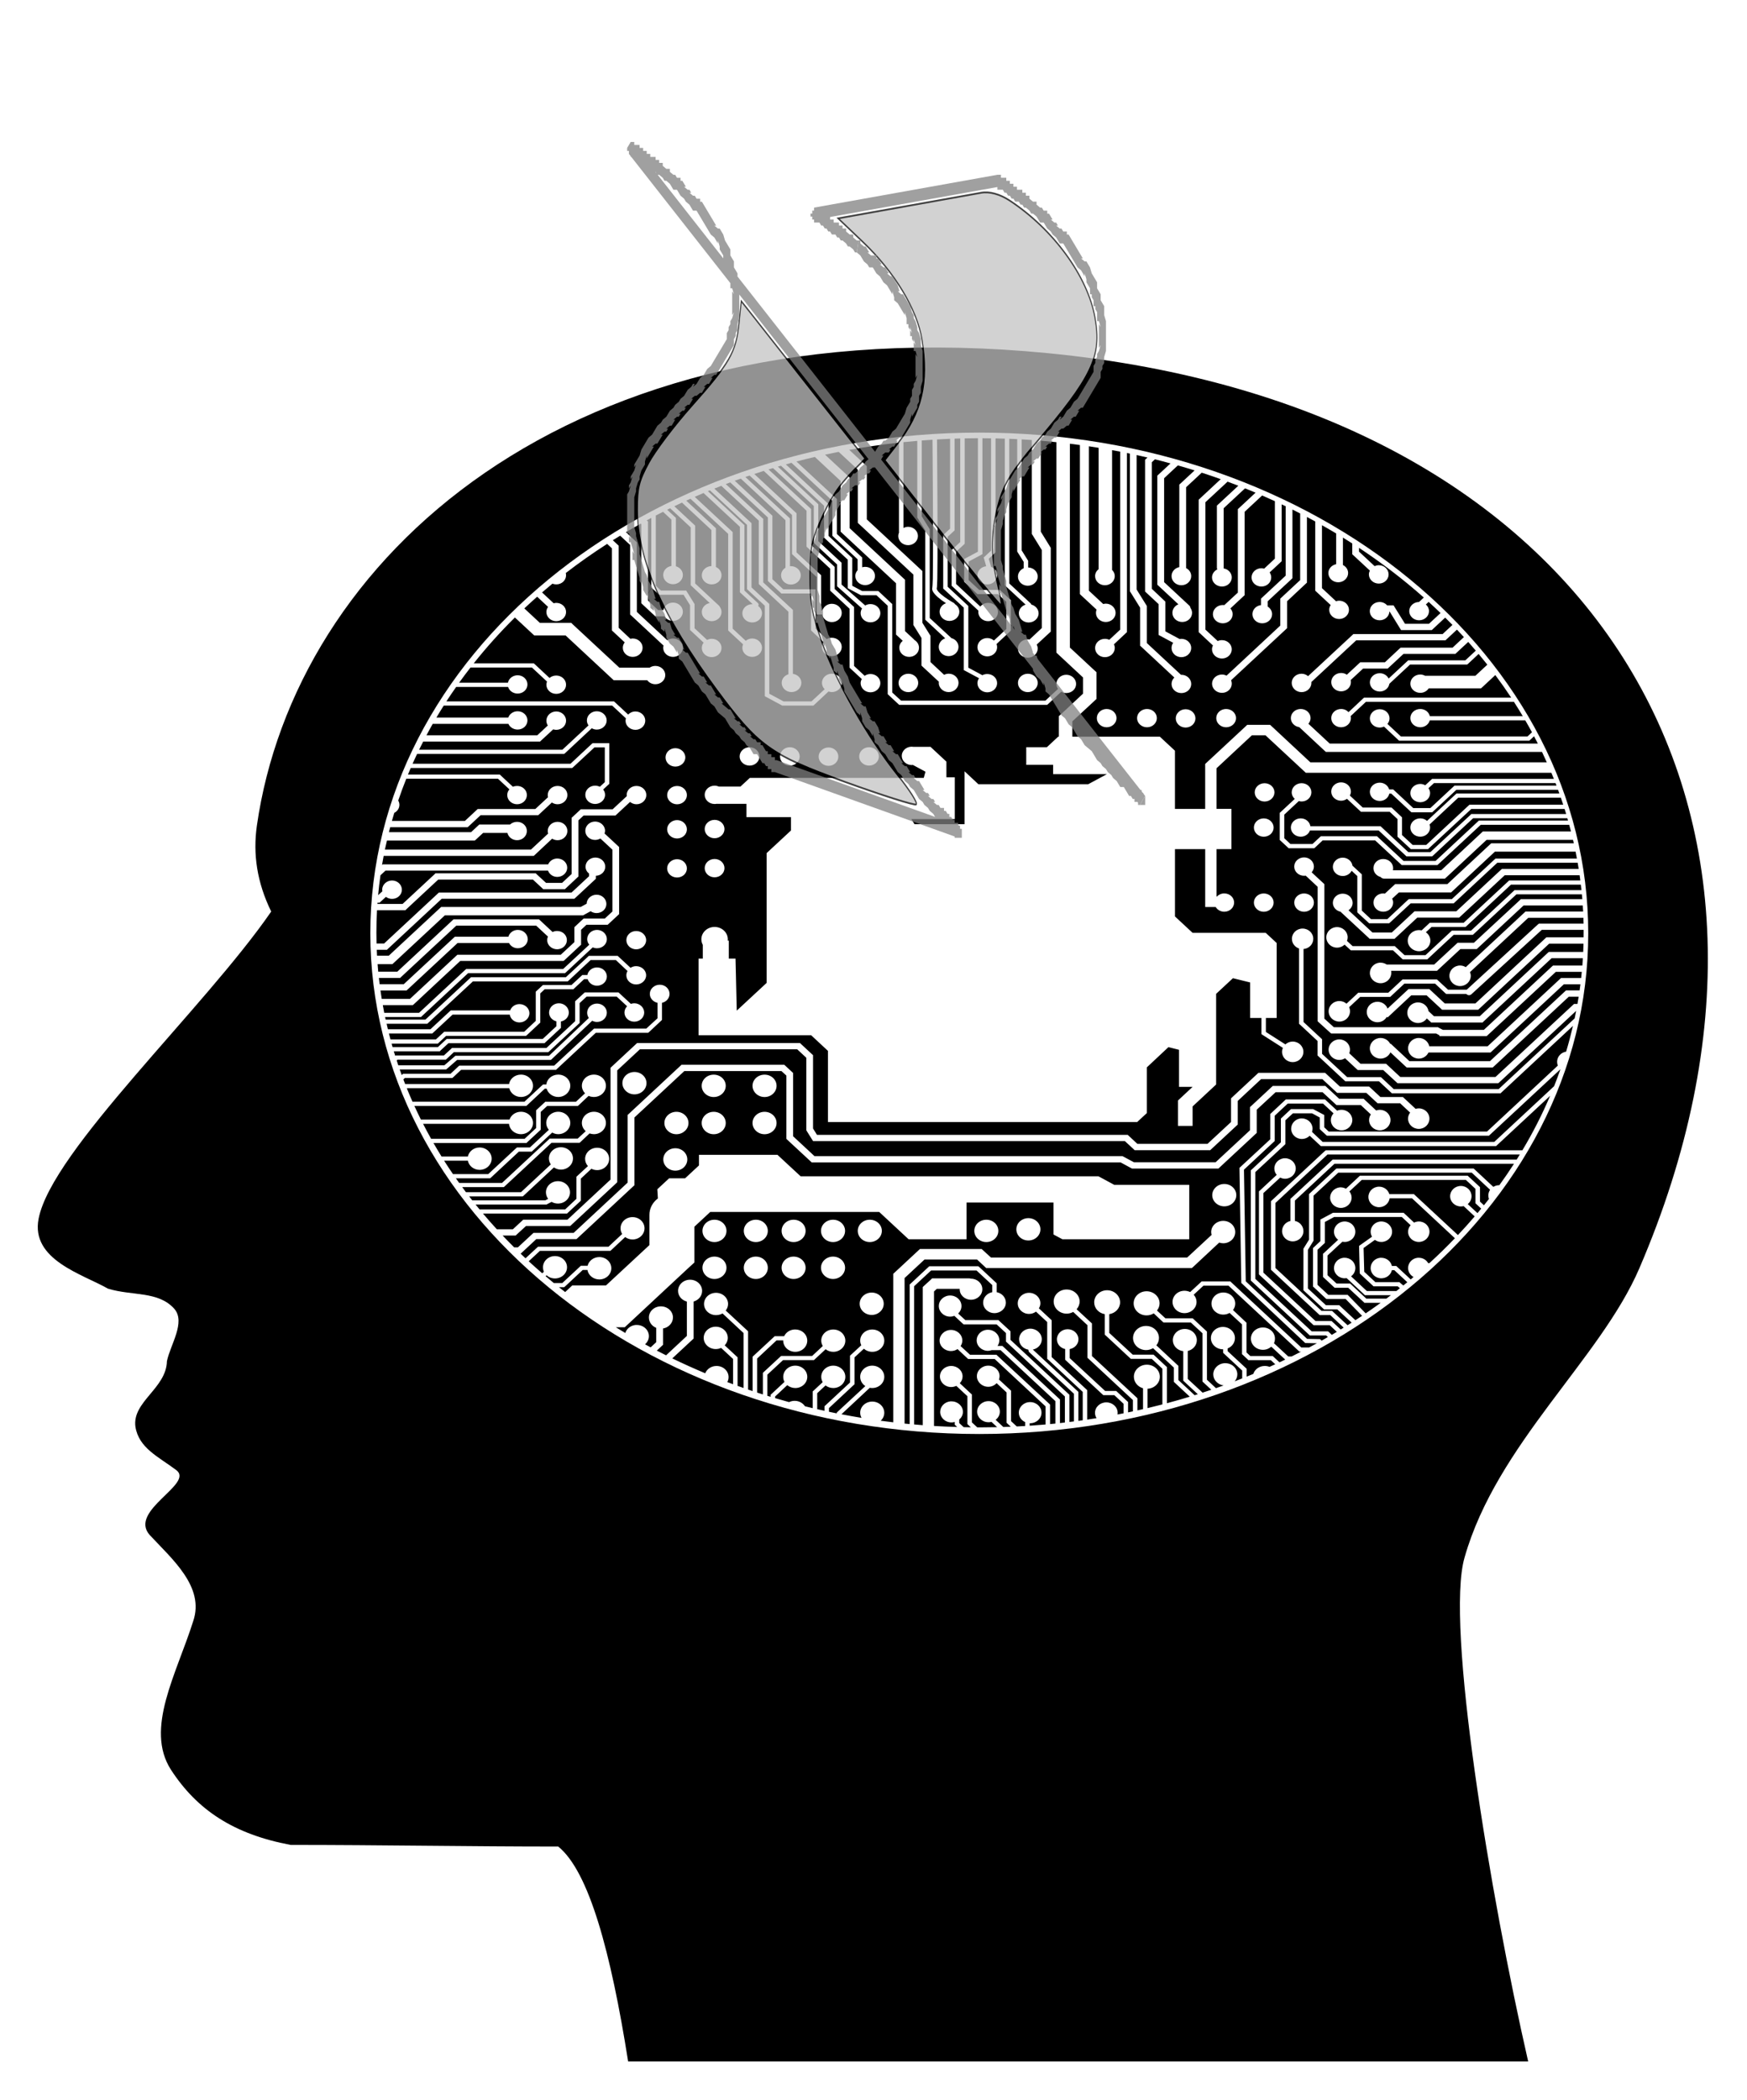 <?xml version="1.0" encoding="UTF-8" standalone="no"?>
<!-- Created with Inkscape (http://www.inkscape.org/) -->
<!-- ClipArt by Arvin61r58 (https://openclipart.org/user-detail/Arvin61r58) -->
<!-- ClipArt by GDJ (https://openclipart.org/user-detail/GDJ) -->
<!-- ClipArt by Merlin2525 (https://openclipart.org/user-detail/Merlin2525) -->
<svg
   xmlns:dc="http://purl.org/dc/elements/1.1/"
   xmlns:cc="http://creativecommons.org/ns#"
   xmlns:rdf="http://www.w3.org/1999/02/22-rdf-syntax-ns#"
   xmlns:svg="http://www.w3.org/2000/svg"
   xmlns="http://www.w3.org/2000/svg"
   version="1.1"
   id="Layer_1"
   x="0px"
   y="0px"
   viewBox="0 0 693.372 833.22"
   enable-background="new 0 0 1514 1670.13"
   xml:space="preserve"
   width="693.372"
   height="833.22"><title
   id="title4611">Magic Smoke Man</title><defs
   id="defs21">
	
	
	
	
	
	
	
<meshgradient
   id="meshgradient4562"
   gradientUnits="userSpaceOnUse"
   x="-137.874"
   y="189.333"
   gradientTransform="matrix(0.862,0,0,0.863,935.845,314.712)"><meshrow
     id="meshrow4564"><meshpatch
       id="meshpatch4566"><stop
         path="c 23.779,0  47.558,0  71.336,0"
         style="stop-color:#ffffff;stop-opacity:1"
         id="stop4568" /><stop
         path="c 0,34.347  0,68.695  0,103.042"
         style="stop-color:#161616;stop-opacity:1"
         id="stop4570" /><stop
         path="c -23.779,0  -47.558,0  -71.336,0"
         style="stop-color:#c3c3c3;stop-opacity:1"
         id="stop4572" /><stop
         path="c 0,-34.347  0,-68.695  0,-103.042"
         style="stop-color:#000000;stop-opacity:1"
         id="stop4574" /></meshpatch><meshpatch
       id="meshpatch4576"><stop
         path="c 23.779,0  47.558,0  71.336,0"
         id="stop4578" /><stop
         path="c 0,34.347  0,68.695  0,103.042"
         style="stop-color:#ffffff;stop-opacity:1"
         id="stop4580" /><stop
         path="c -23.779,0  -47.558,0  -71.336,0"
         style="stop-color:#1e1e1e;stop-opacity:1"
         id="stop4582" /></meshpatch></meshrow><meshrow
     id="meshrow4584"><meshpatch
       id="meshpatch4586"><stop
         path="c 0,34.347  0,68.695  0,103.042"
         id="stop4588" /><stop
         path="c -23.779,0  -47.558,0  -71.336,0"
         style="stop-color:#232323;stop-opacity:1"
         id="stop4590" /><stop
         path="c 0,-34.347  0,-68.695  0,-103.042"
         style="stop-color:#ffffff;stop-opacity:1"
         id="stop4592" /></meshpatch><meshpatch
       id="meshpatch4594"><stop
         path="c 0,34.347  0,68.695  0,103.042"
         id="stop4596" /><stop
         path="c -23.779,0  -47.558,0  -71.336,0"
         style="stop-color:#ffffff;stop-opacity:1"
         id="stop4598" /></meshpatch></meshrow></meshgradient><filter
   id="filter3072"
   height="1.3"
   width="1.3"
   y="-0.15"
   x="-0.15"
   style="color-interpolation-filters:sRGB"><feTurbulence
     id="feTurbulence3074"
     type="fractalNoise"
     numOctaves="3"
     baseFrequency="0.25 0.546"
     seed="5" /><feColorMatrix
     id="feColorMatrix3076"
     result="result5"
     values="1 0 0 0 0 0 1 0 0 0 0 0 1 0 0 0 0 0 1 0 " /><feComposite
     id="feComposite3078"
     in="SourceGraphic"
     operator="in"
     in2="result5" /><feMorphology
     id="feMorphology3080"
     operator="dilate"
     radius="1.5"
     result="result3" /><feTurbulence
     id="feTurbulence3082"
     numOctaves="5"
     baseFrequency="0.03"
     type="fractalNoise"
     seed="7" /><feGaussianBlur
     id="feGaussianBlur3084"
     stdDeviation="0.5"
     result="result91" /><feDisplacementMap
     id="feDisplacementMap3086"
     result="result4"
     in="result3"
     yChannelSelector="G"
     xChannelSelector="R"
     scale="27"
     in2="result91" /><feComposite
     id="feComposite3088"
     result="result2"
     in="result4"
     k4="0"
     k3="0.8"
     k2="0"
     k1="1.3"
     operator="arithmetic"
     in2="result4" /><feBlend
     id="feBlend3090"
     in="result2"
     mode="screen"
     in2="result2" /></filter><filter
   id="filter4681"
   height="1.3"
   width="1.3"
   y="-0.15"
   x="-0.15"
   style="color-interpolation-filters:sRGB"><feTurbulence
     id="feTurbulence4663"
     type="fractalNoise"
     numOctaves="3"
     baseFrequency="0.25 0.546"
     seed="5" /><feColorMatrix
     id="feColorMatrix4665"
     result="result5"
     values="1 0 0 0 0 0 1 0 0 0 0 0 1 0 0 0 0 0 1 0 " /><feComposite
     id="feComposite4667"
     in="SourceGraphic"
     operator="in"
     in2="result5" /><feMorphology
     id="feMorphology4669"
     operator="dilate"
     radius="1.5"
     result="result3" /><feTurbulence
     id="feTurbulence4671"
     numOctaves="5"
     baseFrequency="0.03"
     type="fractalNoise"
     seed="7" /><feGaussianBlur
     id="feGaussianBlur4673"
     stdDeviation="0.5"
     result="result91" /><feDisplacementMap
     id="feDisplacementMap4675"
     result="result4"
     in="result3"
     yChannelSelector="G"
     xChannelSelector="R"
     scale="27"
     in2="result91" /><feComposite
     id="feComposite4677"
     result="result2"
     in="result4"
     k4="0"
     k3="0.8"
     k2="0"
     k1="1.3"
     operator="arithmetic"
     in2="result4" /><feBlend
     id="feBlend4679"
     in="result2"
     mode="screen"
     in2="result2" /></filter><filter
   id="filter4701"
   height="1.3"
   width="1.3"
   y="-0.15"
   x="-0.15"
   style="color-interpolation-filters:sRGB"><feTurbulence
     id="feTurbulence4683"
     type="fractalNoise"
     numOctaves="3"
     baseFrequency="0.25 0.546"
     seed="5" /><feColorMatrix
     id="feColorMatrix4685"
     result="result5"
     values="1 0 0 0 0 0 1 0 0 0 0 0 1 0 0 0 0 0 1 0 " /><feComposite
     id="feComposite4687"
     in="SourceGraphic"
     operator="in"
     in2="result5" /><feMorphology
     id="feMorphology4689"
     operator="dilate"
     radius="1.5"
     result="result3" /><feTurbulence
     id="feTurbulence4691"
     numOctaves="5"
     baseFrequency="0.03"
     type="fractalNoise"
     seed="7" /><feGaussianBlur
     id="feGaussianBlur4693"
     stdDeviation="0.5"
     result="result91" /><feDisplacementMap
     id="feDisplacementMap4695"
     result="result4"
     in="result3"
     yChannelSelector="G"
     xChannelSelector="R"
     scale="27"
     in2="result91" /><feComposite
     id="feComposite4697"
     result="result2"
     in="result4"
     k4="0"
     k3="0.8"
     k2="0"
     k1="1.3"
     operator="arithmetic"
     in2="result4" /><feBlend
     id="feBlend4699"
     in="result2"
     mode="screen"
     in2="result2" /></filter></defs>

<g
   id="g4609"
   transform="matrix(0.457,0,0,0.425,0.462,122.967)"
   style="stroke-width:2.268"><g
     transform="translate(4.019,-81.078)"
     id="g4558"
     style="stroke-width:2.268"><path
       id="path10"
       d="m 1418.676,975.776 c 172.155,-430.179 -38.201,-804.688 -513.982,-854.383 -420.114,-43.882 -653.793,194.674 -686.636,441.131 -3.481,26.388 0,52.776 12.442,80.161 -57.715,90.119 -190.57,223.055 -202.01,286.786 -6.968,38.337 38.311,51.78 60.206,65.224 20.899,6.971 43.785,1.99 57.715,18.92 9.951,12.448 -3.481,33.359 -6.47,48.794 -0.498,25.392 -30.346,37.84 -27.363,61.24 2.989,19.916 19.903,27.883 35.328,40.33 16.421,12.944 -41.798,37.839 -22.892,60.743 19.404,22.404 47.77,48.295 37.813,80.16 -14.429,49.291 -42.296,100.573 -19.405,138.911 22.892,37.84 54.732,60.244 103.991,70.2 77.12,0 154.744,1.504 232.362,1.504 26.865,23.401 45.771,99.079 60.705,200.646 260.719,0 521.439,0 781.666,0 -32.843,-154.35 -72.15,-408.273 -55.23,-470.509 27.866,-105.553 117.92,-185.216 151.76,-269.858 z M 845.44,1130.396 c -292.091,0 -528.849,-209.244 -528.849,-467.393 0,-258.139 236.757,-467.423 528.849,-467.423 292.081,0 528.879,209.275 528.879,467.423 0,258.139 -236.788,467.393 -528.879,467.393 z"
       style="stroke-width:2.268" /><g
       id="g4539"
       transform="translate(-123.508,-68.075)"
       style="stroke-width:2.268"><ellipse
         ry="461.707"
         rx="524.245"
         cy="730.599"
         cx="969.622"
         id="path4514"
         style="opacity:1;fill:#ffffff;fill-opacity:1;fill-rule:nonzero;stroke:#ffffff;stroke-width:4.535;stroke-linecap:round;stroke-linejoin:round;stroke-miterlimit:10;stroke-dasharray:none;stroke-opacity:1" /><g
         transform="translate(165.101,153.582)"
         id="g4512"
         style="stroke-width:2.268"><path
           id="path2"
           d="m 905.665,333.758 v 24.944 l -1.693,1.693 -19.291,19.228 v 14.309 h 75.983 l 13.127,13.127 v 54.296 h 26.254 v -41.936 l 1.373,-1.405 33.728,-33.696 1.405,-1.437 h 19.899 l 1.437,1.437 33.504,33.568 h 205.34 c -1.358,-3.256 -2.714,-6.488 -4.152,-9.709 h -187.668 l -1.182,-1.118 -22.005,-22.037 c -4.11,-0.625 -7.282,-4.144 -7.282,-8.432 0,-4.73 3.83,-8.528 8.56,-8.528 4.73,0 8.56,3.798 8.56,8.528 0,2.006 -0.732,3.813 -1.885,5.27 l 18.493,18.493 h 180.78 c -1.071,-2.276 -2.178,-4.545 -3.29,-6.803 l -3.545,3.545 -0.543,0.575 h -113.182 l -0.543,-0.575 -12.52,-12.583 c -1.123,0.541 -2.372,0.894 -3.705,0.894 -4.73,0 -8.56,-3.83 -8.56,-8.56 0,-4.73 3.829,-8.56 8.56,-8.56 4.73,0 8.528,3.83 8.528,8.56 0,1.976 -0.7,3.728 -1.821,5.174 l 11.722,11.754 h 109.87 l 3.929,-3.96 c -1.885,-3.737 -3.82,-7.431 -5.813,-11.115 h -82.945 c -0.933,3.713 -4.234,6.452 -8.24,6.452 -4.73,0 -8.624,-3.829 -8.624,-8.56 0,-4.73 3.894,-8.528 8.624,-8.528 4.093,0 7.459,2.873 8.304,6.707 h 80.71 c -2.498,-4.507 -5.039,-8.959 -7.697,-13.383 h -128.522 l -13.255,13.318 c 0.137,0.615 0.224,1.227 0.224,1.884 0,4.73 -3.798,8.56 -8.528,8.56 -4.73,0 -8.56,-3.829 -8.56,-8.56 0,-4.73 3.829,-8.528 8.56,-8.528 2.597,0 4.885,1.149 6.452,2.97 l 12.935,-13.031 0.607,-0.511 h 127.726 c -4.39,-7.138 -9,-14.174 -13.798,-21.08 l -10.668,10.7 -1.757,1.693 h -45.417 c -1.488,2.511 -4.177,4.216 -7.314,4.216 -4.73,0 -8.624,-3.829 -8.624,-8.56 0,-4.73 3.894,-8.56 8.624,-8.56 1.543,0 2.936,0.47 4.184,1.182 h 43.661 l 10.38,-10.38 c -2.47,-3.365 -5.004,-6.693 -7.57,-9.997 l -9.294,9.326 -0.639,0.543 h -49.601 l -17.949,17.949 c -0.625,4.11 -4.113,7.25 -8.4,7.25 -4.73,0 -8.56,-3.797 -8.56,-8.528 0,-4.73 3.829,-8.56 8.56,-8.56 3.448,0 6.376,2.051 7.729,4.983 l 16.449,-16.449 0.511,-0.543 h 49.664 l 9.071,-9.071 c -2.157,-2.729 -4.325,-5.458 -6.547,-8.145 l -10.348,10.348 -0.831,0.862 h -45.065 l -12.872,12.839 -0.83,0.862 h -21.399 l -10.7,10.668 c -0.021,0.011 -0.042,0.021 -0.063,0.032 0.137,0.615 0.224,1.291 0.224,1.948 0,4.731 -3.798,8.592 -8.528,8.592 -4.73,0 -8.56,-3.861 -8.56,-8.592 0,-4.73 3.829,-8.56 8.56,-8.56 1.883,0 3.572,0.602 4.982,1.629 l 10.763,-10.732 0.862,-0.862 h 21.43 l 12.776,-12.839 0.958,-0.831 h 45.034 l 9.837,-9.869 c -1.987,-2.342 -4,-4.655 -6.036,-6.963 l -9.135,9.135 -0.862,0.862 h -77.484 l -38.997,38.966 c 0.023,0.267 0.063,0.492 0.063,0.767 0,4.73 -3.798,8.623 -8.528,8.623 -4.73,0 -8.56,-3.893 -8.56,-8.623 0,-4.73 3.829,-8.56 8.56,-8.56 2.208,0 4.138,0.899 5.653,2.268 l 38.519,-38.455 0.83,-0.862 h 77.517 l 8.528,-8.528 c -2.08,-2.3 -4.195,-4.571 -6.324,-6.835 l -10.763,10.795 -0.862,0.862 h -26.669 l -0.894,-1.501 -9.007,-15.714 h -0.256 c -0.229,4.524 -3.914,8.081 -8.496,8.081 -4.73,0 -8.528,-3.829 -8.528,-8.56 0,-4.73 3.797,-8.528 8.528,-8.528 2.645,0 4.981,1.25 6.547,3.13 h 5.557 l 0.83,1.437 9.135,15.778 h 20.824 l 10.029,-10.029 c -3.38,-3.507 -6.822,-6.995 -10.317,-10.412 l -2.427,2.427 c 1.654,1.558 2.715,3.739 2.715,6.196 0,4.731 -3.861,8.56 -8.592,8.56 -4.73,0 -8.56,-3.829 -8.56,-8.56 0,-4.688 3.822,-8.462 8.496,-8.528 l 4.152,-4.152 c -17.439,-16.647 -36.251,-32.165 -56.277,-46.407 v 3.545 l 13.542,13.542 c 1.098,-0.512 2.347,-0.862 3.641,-0.862 4.73,0 8.528,3.861 8.528,8.592 0,4.731 -3.798,8.56 -8.528,8.56 -4.73,0 -8.592,-3.829 -8.592,-8.56 0,-1.263 0.341,-2.499 0.83,-3.577 l -14.436,-14.405 -0.862,-0.83 v -10.093 c -2.671,-1.845 -5.369,-3.662 -8.081,-5.462 v 25.615 c 2.686,1.44 4.503,4.206 4.503,7.474 0,4.73 -3.861,8.624 -8.592,8.624 -4.73,0 -8.56,-3.893 -8.56,-8.624 0,-4.093 2.924,-7.427 6.771,-8.272 v -28.681 c -4.061,-2.618 -8.179,-5.181 -12.328,-7.697 v 58.736 l 12.201,12.233 c 0.851,-0.281 1.74,-0.511 2.683,-0.511 4.73,0 8.56,3.798 8.56,8.528 0,4.73 -3.829,8.56 -8.56,8.56 -4.73,0 -8.592,-3.829 -8.592,-8.56 0,-1.643 0.468,-3.138 1.278,-4.44 l -12.616,-12.616 -0.798,-0.798 v -64.645 c -2.397,-1.413 -4.793,-2.806 -7.218,-4.184 v 61.356 l -0.894,0.83 -16.353,16.48 v 25.136 l -0.83,0.862 -47.781,47.749 c 0.4,0.991 0.575,2.09 0.575,3.226 0,4.73 -3.766,8.56 -8.496,8.56 -4.73,0 -8.624,-3.829 -8.624,-8.56 0,-4.73 3.894,-8.56 8.624,-8.56 1.443,0 2.769,0.425 3.96,1.054 l 46.694,-46.759 v -25.161 l 0.862,-0.862 16.384,-16.416 v -62.217 c -2.233,-1.233 -4.452,-2.437 -6.707,-3.641 v 64.069 l -0.862,0.926 -20.6,20.6 v 5.014 c 2.274,1.535 3.801,4.102 3.801,7.059 0,4.73 -3.829,8.528 -8.56,8.528 -4.731,0 -8.528,-3.797 -8.528,-8.528 0,-4.35 3.244,-7.916 7.442,-8.464 v -6.068 l 0.862,-0.862 20.569,-20.569 v -64.357 l 0.255,-0.287 c -1.24,-0.644 -2.49,-1.282 -3.737,-1.916 v 53.083 l -0.862,0.894 -9.582,9.582 c 0.874,1.341 1.373,2.939 1.373,4.663 0,4.73 -3.765,8.496 -8.496,8.496 -4.73,0 -8.592,-3.765 -8.592,-8.496 0,-4.73 3.861,-8.591 8.592,-8.591 0.831,0 1.605,0.164 2.364,0.383 l 9.326,-9.358 v -53.626 c -3.672,-1.814 -7.358,-3.564 -11.083,-5.302 l -15.203,15.235 v 77.868 l -0.894,0.83 -11.467,11.498 c 1.202,1.472 1.948,3.311 1.948,5.366 0,4.73 -3.797,8.528 -8.528,8.528 -4.73,0 -8.624,-3.797 -8.624,-8.528 0,-4.731 3.893,-8.56 8.624,-8.56 0.464,0 0.866,0.025 1.309,0.096 l 11.754,-11.689 v -77.901 l 0.862,-0.862 14.533,-14.532 c -3.037,-1.375 -6.095,-2.7 -9.167,-4.024 l -18.556,18.556 v 55.702 c -0.018,0.162 -0.051,0.322 -0.096,0.479 4.048,0.678 7.122,4.189 7.122,8.432 0,4.73 -3.766,8.496 -8.496,8.496 -4.73,0 -8.656,-3.765 -8.656,-8.496 0,-3.276 1.915,-6.102 4.631,-7.538 -0.239,-0.419 -0.37,-0.891 -0.383,-1.373 v -58.13 l 0.83,-0.83 17.79,-17.758 c -3.101,-1.295 -6.224,-2.526 -9.358,-3.769 l -19.228,19.195 v 118.905 l 10.668,10.668 c 1.115,-0.523 2.396,-0.831 3.705,-0.831 4.73,0 8.496,3.83 8.496,8.56 0,4.73 -3.766,8.592 -8.496,8.592 -4.73,0 -8.655,-3.861 -8.655,-8.592 0,-1.282 0.32,-2.486 0.83,-3.577 l -11.529,-11.594 -0.862,-0.83 v -123.679 l 0.862,-0.862 18.269,-18.301 c -5.443,-2.087 -10.943,-4.109 -16.481,-6.036 l -13.574,13.574 v 75.504 c 2.645,1.452 4.439,4.205 4.439,7.442 0,4.73 -3.83,8.56 -8.56,8.56 -4.73,0 -8.528,-3.829 -8.528,-8.56 0,-4.119 2.867,-7.55 6.739,-8.368 v -77.037 l 0.862,-0.831 12.424,-12.424 c -4.819,-1.614 -9.679,-3.14 -14.564,-4.631 l -11.913,11.913 v 97.063 l 21.942,21.942 c 0.502,0.516 0.798,1.197 0.831,1.916 0.903,1.366 1.501,3.036 1.501,4.791 0,4.731 -3.83,8.528 -8.56,8.528 -4.73,0 -8.528,-3.797 -8.528,-8.528 0,-3.547 2.136,-6.671 5.206,-7.985 l -17.438,-17.438 -0.862,-0.862 v -101.789 l 0.862,-0.862 10.572,-10.572 c -4.479,-1.311 -8.948,-2.626 -13.479,-3.833 l -2.715,2.715 v 118.21 l 10.891,11.05 0.83,0.83 v 27.787 l 12.361,7.154 c 0.521,-0.096 1.016,-0.16 1.565,-0.16 4.73,0 8.56,3.83 8.56,8.56 0,4.73 -3.83,8.56 -8.56,8.56 -4.73,0 -8.528,-3.829 -8.528,-8.56 0,-1.791 0.5,-3.483 1.437,-4.855 l -11.243,-6.484 -1.437,-0.83 v -28.778 l -10.891,-10.923 -0.862,-0.862 v -123.032 l 0.926,-0.894 1.182,-1.15 c -3.127,-0.794 -6.303,-1.556 -9.454,-2.3 v 125.518 l 8.528,14.756 0.383,0.639 v 34.59 l 29.671,29.671 c 0.105,0 0.181,-0.063 0.287,-0.063 4.73,0 8.56,3.861 8.56,8.592 0,4.73 -3.83,8.496 -8.56,8.496 -4.73,0 -8.528,-3.765 -8.528,-8.496 0,-2.334 0.916,-4.495 2.427,-6.036 l -28.873,-28.873 -0.862,-0.83 v -35.516 l -8.432,-14.596 -0.447,-0.671 v -128.555 c -0.849,-0.191 -1.705,-0.356 -2.555,-0.543 v 167.238 l -0.862,0.83 -10.413,10.508 c 0.454,1.044 0.703,2.236 0.703,3.449 0,4.73 -3.829,8.56 -8.56,8.56 -4.73,0 -8.528,-3.829 -8.528,-8.56 0,-4.73 3.797,-8.56 8.528,-8.56 1.363,0 2.658,0.33 3.801,0.894 l 9.454,-9.454 v -166.174 c -2.339,-0.49 -4.676,-0.943 -7.027,-1.405 v 110.862 c 0,0.289 -0.022,0.577 -0.064,0.862 1.457,1.533 2.395,3.558 2.395,5.845 0,4.73 -3.829,8.56 -8.56,8.56 -4.73,0 -8.528,-3.829 -8.528,-8.56 0,-2.614 1.224,-4.916 3.066,-6.484 -0.001,-0.074 -0.001,-0.149 0,-0.224 v -113.028 c -2.805,-0.492 -5.61,-0.985 -8.432,-1.437 v 134.818 l 12.457,12.457 c 0.709,-0.193 1.434,-0.383 2.204,-0.383 4.73,0 8.528,3.893 8.528,8.624 0,4.73 -3.797,8.528 -8.528,8.528 -4.731,0 -8.56,-3.798 -8.56,-8.528 0,-1.05 0.199,-2.101 0.543,-3.034 l -13.318,-13.287 -1.15,-1.182 v -139.182 c -2.881,-0.422 -5.791,-0.833 -8.688,-1.214 l -0.029,-0.019 v 190.264 l 21.432,21.4 z m 112.551,34.313 c 4.73,0 8.624,3.798 8.624,8.528 0,4.73 -3.894,8.56 -8.624,8.56 -4.73,0 -8.56,-3.829 -8.56,-8.56 0,-4.731 3.83,-8.528 8.56,-8.528 z m -35.164,0.223 c 4.73,0 8.528,3.83 8.528,8.56 0,4.73 -3.798,8.56 -8.528,8.56 -4.73,0 -8.56,-3.83 -8.56,-8.56 0,-4.73 3.83,-8.56 8.56,-8.56 z m -33.537,-0.223 c 4.73,0 8.56,3.798 8.56,8.528 0,4.73 -3.83,8.56 -8.56,8.56 -4.73,0 -8.624,-3.829 -8.624,-8.56 0,-4.731 3.894,-8.528 8.624,-8.528 z m -35.068,0 c 4.73,0 8.592,3.798 8.592,8.528 0,4.73 -3.861,8.56 -8.592,8.56 -4.731,0 -8.496,-3.829 -8.496,-8.56 0,-4.731 3.766,-8.528 8.496,-8.528 z"
           style="stroke-width:2.268" /><path
           id="path4"
           d="m 1231.58,800.942 h -115.972 v -0.003 l -21.463,21.463 v 42.159 l -0.319,0.447 -4.567,8.017 v 35.996 l 15.586,15.586 h 11.561 l 0.575,0.543 13.511,13.51 c 1.943,-1.361 3.893,-2.704 5.813,-4.088 l -14.277,-15.682 h -16.608 l -0.639,-0.511 -10.445,-10.539 -0.639,-0.543 v -36.059 l 0.639,-0.575 5.749,-5.813 v -20.152 l 0.958,-0.543 9.454,-5.462 0.447,-0.287 h 61.482 l 0.575,0.607 8.464,8.528 c 1.244,-0.638 2.635,-1.054 4.12,-1.054 5.132,0 9.262,4.284 9.262,9.582 0,5.298 -4.131,9.55 -9.262,9.55 -5.131,0 -9.326,-4.252 -9.326,-9.55 0,-2.326 0.871,-4.44 2.204,-6.1 l -7.665,-7.665 h -58.768 l -8.049,4.663 v 19.547 l -0.543,0.543 -5.813,5.813 v 32.802 l 9.358,9.326 h 16.767 l 0.639,0.671 15.044,16.608 c 4.404,-3.224 8.75,-6.49 13.031,-9.837 h -14.117 l -0.543,-0.607 -13.542,-13.446 h -11.754 l -0.639,-0.607 -8.879,-8.879 -0.607,-0.639 v -21.622 l 0.607,-0.543 12.52,-12.52 c -2.177,-1.754 -3.609,-4.431 -3.609,-7.506 0,-5.297 4.163,-9.582 9.294,-9.582 5.131,0 9.262,4.284 9.262,9.582 0,5.297 -4.131,9.55 -9.262,9.55 -0.69,0 -1.334,-0.075 -1.98,-0.224 l -12.935,12.872 v 18.365 l 7.857,7.793 h 11.786 l 0.543,0.543 13.511,13.574 h 17.375 c 1.329,-1.066 2.676,-2.148 3.992,-3.226 h -22.549 l -0.543,-0.543 -15.362,-15.394 c -0.549,0.104 -1.114,0.16 -1.693,0.16 -5.132,0 -9.294,-4.284 -9.294,-9.582 0,-4.966 3.619,-9.09 8.304,-9.582 0.313,-0.034 0.669,0 0.99,0 5.132,0 9.262,4.285 9.262,9.582 0,3.169 -1.445,5.984 -3.737,7.729 l 13.701,13.734 h 25.616 l 0.031,0.032 c 1.038,-0.871 2.036,-1.773 3.066,-2.651 l -1.885,-1.757 h -20.952 l -0.543,-0.511 -10.956,-10.955 -0.511,-0.543 v -0.703 l -0.575,-24.05 v -0.99 l 0.798,-0.639 10.444,-7.953 c -0.745,-1.381 -1.214,-2.937 -1.214,-4.631 0,-5.297 4.131,-9.582 9.262,-9.582 5.131,0 9.358,4.285 9.358,9.582 0,5.297 -4.226,9.55 -9.358,9.55 -2.092,0 -4.006,-0.744 -5.557,-1.948 l -9.837,7.57 0.575,22.23 9.677,9.677 h 20.921 l 0.511,0.575 2.811,2.523 c 1.158,-1.003 2.334,-2.022 3.481,-3.034 l -11.274,-11.274 h -2.14 c -0.876,4.37 -4.676,7.601 -9.167,7.601 -5.132,0 -9.262,-4.284 -9.262,-9.582 0,-4.966 3.651,-9.09 8.336,-9.582 0.312,-0.034 0.605,0 0.926,0 4.49,0 8.29,3.263 9.167,7.633 h 3.801 l 0.511,0.543 12.041,12.041 c 0.839,-0.752 1.658,-1.511 2.491,-2.268 -2.844,-1.638 -4.759,-4.768 -4.759,-8.368 0,-4.966 3.651,-9.09 8.336,-9.582 0.312,-0.034 0.669,0 0.99,0 3.519,0 6.506,2.007 8.081,4.982 h 1.118 c 7.663,-7.52 15.036,-15.267 22.133,-23.22 l -37.208,-37.241 h -19.483 c -0.63,4.662 -4.475,8.272 -9.166,8.272 -5.132,0 -9.262,-4.284 -9.262,-9.582 0,-5.297 4.131,-9.582 9.262,-9.582 4.27,0 7.825,2.946 8.911,6.995 h 21.367 l 0.607,0.639 37.592,37.529 c 5.002,-5.699 9.863,-11.5 14.564,-17.406 l -9.614,-9.614 c -0.763,0.208 -1.568,0.319 -2.395,0.319 -5.132,0 -9.326,-4.252 -9.326,-9.55 0,-5.297 4.194,-9.582 9.326,-9.582 5.132,0 9.262,4.284 9.262,9.582 0,2.947 -1.266,5.588 -3.29,7.346 l 8.464,8.432 c 1.091,-1.395 2.151,-2.81 3.226,-4.216 l -4.344,-4.344 -0.639,-0.575 v -13.542 l -8.4,-8.368 h -90.292 l -10.795,10.795 c 1.186,1.611 1.916,3.632 1.916,5.813 0,5.297 -4.194,9.582 -9.326,9.582 -5.132,0 -9.326,-4.284 -9.326,-9.582 0,-4.966 3.714,-9.122 8.4,-9.614 0.313,-0.034 0.605,0 0.926,0 1.609,0 3.121,0.535 4.439,1.278 l 11.594,-11.626 0.543,-0.543 h 93.549 l 0.543,0.543 9.614,9.582 0.543,0.543 v 13.51 l 3.417,3.449 c 1.467,-1.954 2.942,-3.934 4.376,-5.909 -0.35,-1.009 -0.543,-2.092 -0.543,-3.226 0,-1.957 0.559,-3.817 1.533,-5.334 z"
           style="stroke-width:2.268" /><path
           id="path6"
           d="m 1102.06,772.229 h 149.025 l 51.997,-52.028 c 1.941,-5.247 3.762,-10.513 5.493,-15.841 l -61.577,61.545 -0.511,0.543 h -140.686 l -0.607,-0.543 -5.11,-5.078 -0.543,-0.607 v -10.796 l -6.707,-3.896 h -16.577 l -6.547,6.484 v 22.293 l -0.575,0.607 -25.52,25.455 v 99.746 l 48.931,48.931 h 14.181 l 0.607,0.543 2.651,2.747 c 1.472,-0.931 2.947,-1.867 4.407,-2.811 l -6.196,-6.196 h -13.989 l -0.575,-0.575 -46.344,-46.279 -0.543,-0.639 v -77.388 l 0.543,-0.575 14.884,-14.883 c -1.282,-1.644 -2.044,-3.664 -2.044,-5.941 0,-5.297 4.131,-9.582 9.262,-9.582 5.132,0 9.326,4.284 9.326,9.582 0,5.297 -4.195,9.582 -9.326,9.582 -1.532,0 -2.911,-0.44 -4.184,-1.118 l -14.564,14.468 v 74.291 l 45.226,45.162 h 13.926 l 0.607,0.575 7.346,7.314 c 0.869,-0.571 1.722,-1.149 2.587,-1.725 l -11.657,-11.722 h -9.135 l -0.575,-0.511 -41.234,-41.265 -0.543,-0.543 v -63.942 l 0.543,-0.607 46.407,-46.44 0.639,-0.511 h 170.743 c 9.146,-16.43 17.201,-33.422 24.114,-50.879 l -46.344,46.344 -0.543,0.607 h -152.255 l -0.607,-0.607 -9.071,-9.071 c -1.691,1.846 -4.177,3.034 -6.835,3.034 -5.132,0 -9.262,-4.284 -9.262,-9.582 0,-4.966 3.682,-9.122 8.368,-9.614 0.313,-0.034 0.573,0 0.894,0 5.132,0 9.326,4.317 9.326,9.614 0,1.049 -0.179,2.026 -0.479,2.97 z"
           style="stroke-width:2.268" /><path
           id="path8"
           d="m 1106.287,783.953 -45.194,45.226 v 60.78 l 40.019,40.019 h 9.23 l 0.511,0.607 12.839,12.776 c 1.182,-0.8 2.371,-1.618 3.545,-2.427 l -12.457,-12.392 h -11.561 l -0.543,-0.575 -16.768,-16.736 -0.543,-0.575 v -38.711 l 0.224,-0.415 4.663,-8.081 v -42.543 l 0.575,-0.607 22.677,-22.741 0.639,-0.511 h 119.007 l 0.543,0.511 16.608,16.64 c 1.437,-0.941 3.121,-1.565 4.951,-1.565 h 0.255 c 4.432,-6.567 8.677,-13.254 12.744,-20.026 h -155.893 l -34.398,34.398 v 18.971 c 4.233,0.905 7.41,4.883 7.41,9.518 0,5.297 -4.163,9.582 -9.294,9.582 -5.131,0 -9.262,-4.284 -9.262,-9.582 0,-4.585 3.086,-8.494 7.25,-9.454 v -20.696 l 0.607,-0.543 35.579,-35.548 0.511,-0.543 h 159.818 c 0.925,-1.577 1.81,-3.172 2.715,-4.759 h -167.013 z"
           style="stroke-width:2.268" /><path
           id="path12"
           d="m 1292.321,574.307 -60.875,59.886 c -0.156,0.19 -0.335,0.36 -0.533,0.505 -1.307,0.957 -3.141,0.674 -4.098,-0.633 h -17.471 l -0.639,-0.543 -8.975,-9.039 h -26.67 l -11.785,11.85 -0.639,0.543 h -25.966 l -9.614,9.614 c 0.503,1.18 0.766,2.428 0.766,3.801 0,5.297 -4.131,9.614 -9.262,9.614 -5.132,0 -9.294,-4.316 -9.294,-9.614 0,-5.297 4.163,-9.582 9.294,-9.582 2.398,0 4.582,0.953 6.228,2.491 l 9.614,-9.646 0.543,-0.607 h 26.125 l 11.85,-11.85 0.543,-0.543 h 29.831 l 0.575,0.543 9.103,9.039 h 16.161 c 0.063,-0.045 0.126,-0.088 0.192,-0.128 l 61.675,-60.78 0.894,-0.767 h 38.774 c -0.037,-1.819 -0.066,-3.648 -0.128,-5.462 h -47.845 l -50.688,50.719 c 0.398,1.069 0.703,2.204 0.703,3.418 0,5.297 -4.162,9.614 -9.294,9.614 -5.132,0 -9.262,-4.316 -9.262,-9.614 0,-5.297 4.131,-9.582 9.262,-9.582 1.829,0 3.514,0.592 4.951,1.533 l 51.039,-51.071 0.83,-0.862 h 50.049 c -0.091,-1.884 -0.203,-3.743 -0.319,-5.621 h -51.421 l -39.796,39.828 -0.862,0.862 h -14.212 l -19.419,19.387 -0.862,0.894 h -39.86 c 0.128,0.642 0.128,1.329 0.128,2.012 0,5.297 -4.131,9.582 -9.262,9.582 -5.131,0 -9.326,-4.285 -9.326,-9.582 0,-4.966 3.683,-9.122 8.368,-9.614 0.312,-0.034 0.638,0 0.958,0 1.955,0 3.775,0.661 5.27,1.725 h 41.265 l 19.45,-19.419 0.862,-0.894 h 14.212 l 39.797,-39.7 0.862,-0.958 h 53.466 c -0.115,-1.51 -0.251,-3.029 -0.383,-4.535 h -56.851 l -37.273,37.241 -0.575,0.543 h -16.608 l -22.326,22.293 -0.543,0.607 h -21.463 l -0.575,-0.607 -7.825,-7.825 h -36.633 l -0.575,-0.543 -4.823,-4.759 c -1.679,1.735 -4.014,2.811 -6.579,2.811 -5.132,0 -9.294,-4.316 -9.294,-9.614 0,-5.297 4.163,-9.582 9.294,-9.582 5.132,0 9.262,4.285 9.262,9.582 0,1.166 -0.239,2.289 -0.607,3.322 l 4.887,4.855 h 36.697 l 0.543,0.639 7.889,7.825 h 18.141 l 22.293,-22.293 0.607,-0.607 h 16.673 l 37.208,-37.209 0.543,-0.607 h 58.129 c -0.166,-1.706 -0.324,-3.409 -0.511,-5.11 h -60.684 l -38.869,38.966 -0.639,0.511 h -29.415 l -4.983,4.951 c 2.358,1.794 3.897,4.626 3.897,7.825 0,5.44 -4.366,9.869 -9.805,9.869 -5.439,0 -9.837,-4.429 -9.837,-9.869 0,-5.439 4.398,-9.837 9.837,-9.837 0.766,0 1.521,0.091 2.236,0.255 l 6.452,-6.452 0.575,-0.639 h 29.48 l 38.966,-38.966 0.511,-0.543 h 61.834 c -0.195,-1.627 -0.393,-3.265 -0.607,-4.887 h -65.028 l -38.71,38.71 -0.894,0.862 h -36.346 l -18.844,18.876 -0.894,0.926 h -21.686 l -0.831,-0.926 -24.433,-24.37 c -3.806,-0.866 -6.643,-4.231 -6.643,-8.304 0,-4.73 3.83,-8.56 8.56,-8.56 4.73,0 8.592,3.83 8.592,8.56 0,2.864 -1.405,5.38 -3.577,6.931 l 20.824,20.793 h 16.767 l 18.876,-18.94 0.862,-0.862 h 36.316 l 38.71,-38.71 0.862,-0.83 h 66.689 c -0.282,-1.926 -0.553,-3.863 -0.862,-5.781 h -69.819 l -37.273,37.305 -0.575,0.607 h -37.368 l -18.11,18.045 -0.575,0.543 h -17.406 l -0.511,-0.543 -9.198,-9.071 -0.543,-0.639 v -33.823 l -4.919,-4.95 c -1.388,2.89 -4.344,4.887 -7.761,4.887 -4.73,0 -8.56,-3.798 -8.56,-8.528 0,-4.73 3.83,-8.592 8.56,-8.592 4.35,0 7.908,3.276 8.464,7.474 l 7.538,7.506 0.575,0.639 v 33.792 l 7.953,7.953 h 14.245 l 17.982,-18.078 0.639,-0.575 h 37.368 l 37.305,-37.273 0.607,-0.575 h 70.712 c -0.368,-2.152 -0.717,-4.341 -1.118,-6.484 h -70.075 l -36.953,36.986 -1.086,1.086 h -45.353 l -5.877,5.845 c 0.512,1.098 0.862,2.316 0.862,3.609 0,4.731 -3.861,8.56 -8.592,8.56 -4.73,0 -8.496,-3.829 -8.496,-8.56 0,-4.73 3.766,-8.528 8.496,-8.528 0.487,0 0.973,0.083 1.437,0.16 l 7.793,-7.729 1.118,-1.15 h 45.385 l 36.89,-36.921 1.15,-1.15 h 71.734 c -0.222,-1.069 -0.473,-2.128 -0.703,-3.194 h -75.057 l -35.005,35.037 -1.182,1.15 h -52.763 c -1.215,-0.002 -2.359,-0.568 -3.098,-1.533 -3.591,-1.028 -6.196,-4.352 -6.196,-8.272 0,-4.73 3.766,-8.528 8.496,-8.528 4.73,0 8.592,3.797 8.592,8.528 0,0.678 -0.075,1.346 -0.224,1.98 h 42 l 34.942,-35.005 1.15,-1.182 h 76.59 c -0.494,-2.089 -1.007,-4.15 -1.533,-6.228 h -76.845 l -37.049,37.018 -0.543,0.575 h -31.045 l -0.543,-0.575 -22.485,-22.453 h -45.64 l -6.643,6.707 -0.607,0.575 h -22.293 l -0.543,-0.575 -6.547,-6.516 -0.607,-0.639 v -25.295 l 0.607,-0.575 12.424,-12.424 c -1.618,-1.555 -2.651,-3.737 -2.651,-6.164 0,-4.73 3.861,-8.528 8.592,-8.528 4.73,0 8.496,3.797 8.496,8.528 0,4.73 -3.765,8.56 -8.496,8.56 -0.831,0 -1.669,-0.164 -2.427,-0.383 l -12.616,12.648 v 22.006 l 5.334,5.43 h 19.163 l 6.707,-6.707 0.607,-0.543 h 48.739 l 0.511,0.543 22.517,22.485 h 27.819 l 37.018,-37.049 0.575,-0.607 h 77.452 c -0.195,-0.741 -0.408,-1.464 -0.607,-2.204 h -81.827 l -34.974,35.037 -0.607,0.543 h -22.324 l -0.543,-0.543 -23.635,-23.635 h -59.598 c -1.127,3.404 -4.261,5.845 -8.049,5.845 -4.73,0 -8.56,-3.83 -8.56,-8.56 0,-4.73 3.83,-8.56 8.56,-8.56 4.308,0 7.8,3.207 8.4,7.346 h 60.908 l 0.575,0.543 23.571,23.635 h 19.132 l 34.974,-34.909 0.543,-0.639 h 82.434 c -0.445,-1.589 -0.91,-3.177 -1.373,-4.759 h -80.997 l -36.986,36.89 -0.543,0.607 h -15.075 l -0.511,-0.607 -10.413,-10.38 -0.607,-0.543 v -16.544 l -6.771,-6.771 h -25.009 l -0.511,-0.575 -11.562,-11.53 c -1.435,1.089 -3.165,1.789 -5.11,1.789 -4.73,0 -8.56,-3.829 -8.56,-8.56 0,-4.73 3.829,-8.592 8.56,-8.592 4.73,0 8.528,3.862 8.528,8.592 0,1.344 -0.377,2.575 -0.926,3.705 l 11.243,11.243 h 24.944 l 0.607,0.543 7.921,7.985 0.575,0.575 v 16.512 l 9.262,9.262 h 11.785 l 36.89,-36.89 0.639,-0.639 h 81.445 c -0.669,-2.203 -1.339,-4.39 -2.044,-6.579 h -89.11 l -24.944,25.04 c 0.304,0.879 0.479,1.827 0.479,2.811 0,4.73 -3.797,8.56 -8.528,8.56 -4.731,0 -8.624,-3.83 -8.624,-8.56 0,-4.73 3.894,-8.56 8.624,-8.56 2.287,0 4.344,0.907 5.877,2.363 l 24.944,-24.944 0.607,-0.607 h 89.365 c -0.385,-1.157 -0.755,-2.328 -1.15,-3.481 h -88.279 l -20.441,20.473 -0.607,0.543 h -17.981 l -0.607,-0.543 -16.864,-16.864 h -1.757 c -0.796,3.9 -4.197,6.835 -8.336,6.835 -4.73,0 -8.56,-3.829 -8.56,-8.56 0,-4.73 3.829,-8.528 8.56,-8.528 3.966,0 7.237,2.668 8.208,6.324 h 3.545 l 0.607,0.639 16.768,16.768 h 14.851 l 20.441,-20.441 0.607,-0.543 h 88.503 c -0.275,-0.779 -0.55,-1.555 -0.83,-2.332 h -105.588 l -4.759,4.759 c 0.856,1.332 1.405,2.895 1.405,4.599 0,4.73 -3.797,8.496 -8.528,8.496 -4.73,0 -8.624,-3.766 -8.624,-8.496 0,-4.73 3.894,-8.592 8.624,-8.592 1.594,0 3.036,0.49 4.312,1.246 l 5.302,-5.302 0.639,-0.639 h 105.782 c -0.715,-1.925 -1.461,-3.803 -2.204,-5.717 h -213.261 l -1.469,-1.469 -33.568,-33.535 h -11.753 l -30.758,30.821 v 37.879 h 12.968 v 37.592 h -12.968 v 44.235 h 0.351 c 1.565,-1.784 3.853,-2.906 6.42,-2.906 4.73,0 8.528,3.798 8.528,8.528 0,4.731 -3.797,8.56 -8.528,8.56 -3.217,0 -6.014,-1.789 -7.474,-4.408 h -9.103 v -54.008 h -26.254 v 62.824 l 15.299,15.299 h 63.495 l 9.518,9.486 v 70.01 h -9.358 v 13.031 l 16.928,11.626 c 1.66,-1.608 3.897,-2.651 6.356,-2.651 5.132,0 9.294,4.284 9.294,9.582 0,5.297 -4.163,9.614 -9.294,9.614 -5.131,0 -9.262,-4.317 -9.262,-9.614 0,-1.324 0.266,-2.558 0.735,-3.705 l -17.758,-12.201 -0.862,-0.639 v -15.044 h -9.837 v -33.185 l -14.916,-3.96 -14.596,14.596 v 84.638 l -20.441,20.473 v 18.173 h -12.712 v -23.699 l 12.712,-12.744 h -11.785 v -34.59 l -9.198,-2.491 -18.717,18.844 v 42.671 l -8.464,8.432 h -268.521 v -66.465 l -14.596,-14.596 h -97.765 v -71.512 h 3.673 v -12.872 c -0.803,-1.568 -1.246,-3.323 -1.246,-5.206 0,-6.342 5.124,-11.498 11.467,-11.498 6.342,0 11.498,5.156 11.498,11.498 0,0.439 -0.017,0.851 -0.063,1.278 h 0.894 v 16.8 h 5.877 l 1.054,48.547 25.966,-25.903 v -121.173 l 21.112,-21.08 v -12.488 h -38.647 v -12.392 h -25.583 v -0.096 c -0.691,0.179 -1.36,0.224 -2.108,0.224 -4.73,0 -8.592,-3.83 -8.592,-8.56 0,-4.73 3.861,-8.528 8.592,-8.528 1.328,0 2.552,0.291 3.673,0.83 h 18.812 l 8.144,-8.113 h 151.038 l 1.501,-5.749 -10.956,-6.356 c -0.348,0.044 -0.631,0.128 -0.99,0.128 -4.73,0 -8.655,-3.861 -8.655,-8.591 0,-4.73 3.925,-8.56 8.655,-8.56 0.401,0 0.763,0.076 1.15,0.128 h 15.139 l 13.829,13.829 v 14.596 h 7.282 v 39.03 h -37.719 l 2.747,4.791 h 43.469 v -49.377 l 11.978,12.041 h 95.402 l 16.225,-9.39 h -46.696 v -8.719 h -23.348 v -16.449 h 17.917 l 9.837,-9.837 h 0.575 v -19.132 l 1.757,-1.725 19.195,-19.26 v -15.171 l -21.4,-21.431 -1.693,-1.693 v -196.489 c -4.499,-0.5 -9.008,-0.974 -13.542,-1.373 v 84.926 l 8.113,14.149 0.543,0.894 v 78.218 l -1.15,1.15 -11.083,11.019 c 0.53,1.115 0.894,2.332 0.894,3.641 0,4.73 -3.893,8.591 -8.624,8.591 -4.731,0 -8.56,-3.861 -8.56,-8.591 0,-4.73 3.829,-8.592 8.56,-8.592 0.529,0 1.03,0.098 1.533,0.192 l 10.635,-10.7 v -72.821 l -8.113,-14.117 -0.575,-0.894 v -87.705 c -2.926,-0.219 -5.843,-0.398 -8.783,-0.575 v 103.615 l 5.366,9.262 0.255,0.511 v 6.164 c 4.585,0.167 8.304,3.872 8.304,8.496 0,4.73 -3.893,8.56 -8.624,8.56 -4.73,0 -8.56,-3.83 -8.56,-8.56 0,-3.448 2.05,-6.407 4.983,-7.761 v -5.973 l -5.398,-9.262 -0.224,-0.447 v -104.82 c -2.28,-0.122 -4.579,-0.255 -6.867,-0.351 v 135.073 l 18.556,18.589 c 0.303,0.291 0.504,0.672 0.575,1.086 3.605,1.014 6.324,4.289 6.324,8.208 0,4.73 -3.925,8.528 -8.655,8.528 -4.73,0 -8.528,-3.798 -8.528,-8.528 0,-3.813 2.468,-7.039 5.909,-8.144 l -17.534,-17.503 -0.543,-0.607 v -136.821 c -2.681,-0.095 -5.357,-0.196 -8.049,-0.255 v 106.457 l -0.575,0.543 -5.302,5.366 2.012,7.569 c 3.098,1.283 5.238,4.321 5.238,7.889 0,4.73 -3.797,8.496 -8.528,8.496 -4.73,0 -8.56,-3.765 -8.56,-8.496 0,-4.413 3.315,-7.997 7.601,-8.464 l -1.853,-7.09 -0.319,-1.086 0.799,-0.767 5.589,-5.589 v -104.883 c -2.487,-0.04 -4.978,-0.086 -7.474,-0.096 v 108.174 l -0.958,0.607 -10.987,6.324 v 17.311 l 9.198,9.198 h 17.95 l 0.543,0.639 8.304,8.272 0.607,0.543 v 28.586 l -0.607,0.607 -11.818,11.85 c 0.332,0.913 0.511,1.94 0.511,2.97 0,4.73 -3.797,8.56 -8.528,8.56 -4.73,0 -8.56,-3.83 -8.56,-8.56 0,-4.73 3.83,-8.56 8.56,-8.56 2.256,0 4.223,0.91 5.749,2.331 l 10.795,-10.763 v -25.392 l -7.218,-7.186 h -17.088 -0.799 l -0.543,-0.511 -10.444,-10.476 -0.543,-0.543 v -0.799 -19.26 -1.054 l 0.958,-0.639 10.987,-6.324 v -105.903 l 0.001,-0.031 c -3.827,0.012 -7.66,0.076 -11.467,0.16 v 98.34 l -0.543,0.607 -6.931,6.867 v 30.119 l 21.015,21.08 c 1.56,-2.055 4.018,-3.449 6.803,-3.449 4.73,0 8.528,3.798 8.528,8.528 0,4.73 -3.797,8.56 -8.528,8.56 -4.73,0 -8.56,-3.829 -8.56,-8.56 0,-0.443 0.031,-0.853 0.096,-1.278 l -22.709,-22.709 -0.543,-0.543 v -33.376 l 0.543,-0.511 6.931,-6.931 v -96.647 c -1.633,0.046 -3.257,0.1 -4.887,0.16 v 85.661 l -0.575,0.543 -5.43,5.398 v 46.663 l 17.375,17.375 0.543,0.575 v 57.586 l 12.201,7.027 c 1.259,-0.729 2.717,-1.118 4.28,-1.118 4.73,0 8.528,3.797 8.528,8.528 0,4.73 -3.797,8.56 -8.528,8.56 -4.731,0 -8.56,-3.829 -8.56,-8.56 0,-1.694 0.528,-3.273 1.374,-4.599 l -12.233,-7.027 -0.99,-0.543 v -58.321 l -17.311,-17.247 -0.575,-0.607 v -49.92 l 0.575,-0.575 5.398,-5.366 v -83.873 c -3.794,0.163 -7.567,0.373 -11.339,0.607 0.111,14.882 0.259,34.768 0.351,54.839 0.095,20.071 0.133,40.287 0.063,55.861 -0.033,7.787 -0.06,14.434 -0.16,19.291 -0.049,2.429 -0.152,4.39 -0.224,5.877 -0.07,1.487 -0.038,2.264 -0.287,3.194 -0.076,0.282 0.176,1.484 1.437,3.034 1.262,1.55 3.227,3.294 5.238,4.887 4.023,3.184 8.304,5.717 8.304,5.717 0.357,0.237 0.626,0.585 0.766,0.99 2.355,1.524 3.897,4.15 3.897,7.154 0,4.731 -3.861,8.56 -8.592,8.56 -4.73,0 -8.56,-3.829 -8.56,-8.56 0,-3.68 2.335,-6.777 5.589,-7.985 -1.201,-0.844 -2.526,-1.776 -3.833,-2.811 -2.136,-1.691 -4.237,-3.59 -5.813,-5.526 -1.576,-1.935 -2.891,-4.069 -2.236,-6.516 -0.069,0.247 0.091,-0.907 0.16,-2.332 0.069,-1.424 0.175,-3.372 0.224,-5.781 0.098,-4.817 0.126,-11.42 0.16,-19.195 0.07,-15.552 0.027,-35.765 -0.063,-55.829 -0.093,-20.38 -0.238,-39.867 -0.351,-54.616 -3.117,0.214 -6.225,0.441 -9.326,0.703 v 70.745 l 6.643,11.626 0.287,0.447 v 82.914 l 18.844,18.748 c 3.562,1.047 6.132,4.341 6.132,8.24 0,4.73 -3.797,8.592 -8.528,8.592 -4.73,0 -8.624,-3.862 -8.624,-8.592 0,-3.68 2.351,-6.824 5.621,-8.049 l -16.767,-16.799 -0.575,-0.575 v -83.36 l -6.707,-11.626 -0.224,-0.415 v -71.543 c -4.023,0.366 -8.013,0.768 -12.009,1.214 v 80.103 c 1.203,-0.645 2.593,-1.086 4.056,-1.086 4.73,0 8.528,3.861 8.528,8.592 0,4.731 -3.797,8.56 -8.528,8.56 -4.73,0 -8.56,-3.829 -8.56,-8.56 0,-1.163 0.253,-2.28 0.671,-3.29 -0.049,-0.187 -0.071,-0.381 -0.063,-0.575 v -83.297 c -14.597,1.725 -28.992,3.979 -43.182,6.739 l 14.117,14.085 1.15,1.15 v 49.665 l 47.173,47.142 1.118,1.15 v 48.292 l 6.42,11.083 0.575,0.926 v 24.594 l 11.85,11.913 c 1.194,-0.622 2.526,-1.054 3.96,-1.054 4.73,0 8.56,3.829 8.56,8.56 0,4.73 -3.829,8.623 -8.56,8.623 -4.73,0 -8.624,-3.893 -8.624,-8.623 0,-0.36 0.084,-0.674 0.128,-1.022 l -14.022,-13.99 -1.118,-1.15 v -25.742 l -6.452,-11.146 -0.543,-0.958 v -47.046 l -47.111,-47.142 -1.182,-1.15 v -49.697 l -16.608,-16.608 c -3.962,0.837 -7.889,1.703 -11.817,2.619 l 20.154,20.154 1.15,1.15 v 47.302 l 47.014,47.046 1.15,1.15 v 47.94 l 7.506,7.506 c 0.245,0.227 0.46,0.485 0.639,0.766 2.379,1.535 3.96,4.214 3.96,7.25 0,4.73 -3.797,8.528 -8.528,8.528 -4.73,0 -8.592,-3.798 -8.592,-8.528 0,-2.584 1.197,-4.901 3.002,-6.484 l -4.695,-4.695 -1.118,-1.118 v -47.909 l -47.014,-47.046 -1.15,-1.15 v -47.334 l -22.357,-22.389 c -5.346,1.336 -10.664,2.767 -15.938,4.248 l 34.526,34.494 0.543,0.575 v 32.578 l 21.367,21.399 0.575,0.575 v 9.134 c 0.827,-0.266 1.702,-0.415 2.619,-0.415 4.73,0 8.528,3.766 8.528,8.496 0,4.731 -3.797,8.592 -8.528,8.592 -4.73,0 -8.56,-3.861 -8.56,-8.592 0,-2.085 0.777,-3.884 2.012,-5.366 v -10.157 l -21.367,-21.367 -0.575,-0.639 v -32.609 l -35.452,-35.453 c -1.649,0.477 -3.308,0.946 -4.95,1.437 l 36.442,36.442 0.639,0.543 v 29.767 l 20.026,20.089 0.575,0.543 v 25.934 l 8.592,4.919 h 14.022 l 0.543,0.511 10.923,11.019 0.639,0.575 v 82.626 l 7.697,7.602 h 125.324 l 10.956,-10.987 c -0.873,-1.341 -1.405,-2.876 -1.405,-4.599 0,-4.73 3.83,-8.592 8.56,-8.592 4.73,0 8.56,3.862 8.56,8.592 0,4.73 -3.829,8.496 -8.56,8.496 -1.594,0 -3.1,-0.458 -4.376,-1.214 l -11.626,11.689 -0.543,0.543 h -128.513 l -0.575,-0.543 -8.879,-8.879 -0.543,-0.543 v -82.562 l -9.773,-9.837 h -13.542 l -0.447,-0.255 -9.965,-5.717 -0.958,-0.607 v -26.574 l -20.089,-20.089 -0.543,-0.543 v -29.734 l -37.368,-37.336 c -0.906,0.279 -1.811,0.547 -2.715,0.831 l 34.59,34.59 0.511,0.543 v 34.398 l 19.643,19.611 0.575,0.575 v 20.377 l 20.537,19.515 c 1.326,-0.846 2.906,-1.309 4.599,-1.309 4.73,0 8.56,3.797 8.56,8.528 0,4.73 -3.83,8.528 -8.56,8.528 -4.73,0 -8.56,-3.797 -8.56,-8.528 0,-1.613 0.441,-3.122 1.214,-4.408 l -21.08,-20.154 -0.607,-0.543 v -20.408 l -19.578,-19.578 -0.639,-0.575 v -34.431 l -35.42,-35.388 c -1.304,0.419 -2.598,0.818 -3.897,1.246 l 36.411,36.41 0.543,0.607 v 33.504 l 19.993,19.993 0.511,0.607 v 20.505 l 16.256,16.257 0.575,0.543 v 55.031 l 9.198,9.23 c 1.423,-1.058 3.164,-1.693 5.078,-1.693 4.73,0 8.56,3.797 8.56,8.528 0,4.73 -3.83,8.56 -8.56,8.56 -4.73,0 -8.56,-3.83 -8.56,-8.56 0,-1.394 0.402,-2.672 0.99,-3.833 l -10.029,-9.997 -0.607,-0.607 v -55.033 l -16.193,-16.225 -0.607,-0.607 v -20.536 l -19.898,-19.898 -0.639,-0.607 v -33.6 l -37.177,-37.177 c -2.748,0.929 -5.483,1.906 -8.208,2.875 l 36.059,36.059 0.607,0.575 v 36.57 l 20.793,20.728 0.575,0.639 v 32.706 h 1.182 c 1.07,-3.525 4.271,-6.1 8.144,-6.1 4.73,0 8.592,3.798 8.592,8.528 0,4.73 -3.862,8.56 -8.592,8.56 -4.222,0 -7.687,-3.072 -8.4,-7.091 h -4.791 v -34.972 l -20.856,-20.856 -0.543,-0.511 v -36.54 l -36.825,-36.825 c -1.23,0.448 -2.48,0.854 -3.705,1.309 l 38.199,38.199 0.543,0.543 v 44.587 c 0.267,-0.025 0.524,-0.063 0.798,-0.063 4.73,0 8.592,3.829 8.592,8.56 0,4.73 -3.861,8.624 -8.592,8.624 -4.73,0 -8.528,-3.893 -8.528,-8.624 0,-2.987 1.519,-5.594 3.833,-7.122 v -44.331 l -38.838,-38.838 c -1.734,0.66 -3.482,1.304 -5.206,1.98 l 32.13,32.13 0.543,0.511 v 59.279 l 9.486,9.454 h 28.01 v 36.761 l 9.709,9.709 c 1.303,-0.796 2.811,-1.278 4.439,-1.278 4.73,0 8.592,3.862 8.592,8.592 0,4.73 -3.862,8.592 -8.592,8.592 -4.73,0 -8.592,-3.862 -8.592,-8.592 0,-1.677 0.501,-3.207 1.341,-4.535 l -10.221,-10.285 -0.575,-0.639 v -34.398 h -25.775 l -0.607,-0.639 -10.507,-10.476 -0.639,-0.639 v -59.279 l -32.674,-32.706 c -1.281,0.514 -2.589,1.043 -3.865,1.565 l 31.939,31.939 0.607,0.511 v 59.342 l 25.232,25.168 0.511,0.575 v 59.63 c 4.139,0.6 7.346,4.092 7.346,8.4 0,4.73 -3.83,8.623 -8.56,8.623 -4.73,0 -8.528,-3.893 -8.528,-8.623 0,-3.787 2.441,-6.89 5.845,-8.017 v -58.384 l -25.199,-25.264 -0.543,-0.543 v -59.215 l -32.546,-32.513 c -2.029,0.849 -4.054,1.716 -6.068,2.587 l 31.683,31.684 0.607,0.639 v 59.918 l 14.851,14.851 0.607,0.639 v 83.776 l 12.361,7.154 h 24.274 l 11.435,-11.37 c -1.456,-1.544 -2.332,-3.668 -2.332,-5.941 0,-4.73 3.861,-8.56 8.592,-8.56 4.73,0 8.592,3.829 8.592,8.56 0,4.73 -3.862,8.623 -8.592,8.623 -1.03,0 -1.957,-0.238 -2.875,-0.575 l -12.583,12.616 -0.575,0.575 h -27.051 l -0.447,-0.287 -13.734,-7.921 -0.958,-0.543 v -84.478 l -14.883,-14.916 -0.575,-0.575 v -59.982 l -32.226,-32.226 c -0.577,0.255 -1.149,0.51 -1.725,0.767 l 31.076,31.076 0.639,0.543 v 61.163 l 11.754,11.722 c 0.713,0.721 0.769,1.864 0.128,2.651 2.073,1.559 3.385,4.067 3.385,6.867 0,4.73 -3.765,8.528 -8.496,8.528 -4.73,0 -8.592,-3.798 -8.592,-8.528 0,-4.731 3.861,-8.56 8.592,-8.56 0.148,0 0.27,0.032 0.415,0.032 l -10.572,-10.604 -0.543,-0.543 v -61.099 l -31.587,-31.556 c -2.557,1.162 -5.102,2.379 -7.634,3.577 l 32.354,32.322 0.575,0.575 v 90.132 l 11.37,11.37 c 1.504,-1.333 3.458,-2.172 5.621,-2.172 4.73,0 8.496,3.925 8.496,8.656 0,4.73 -3.766,8.528 -8.496,8.528 -4.73,0 -8.592,-3.798 -8.592,-8.528 0,-1.116 0.252,-2.212 0.639,-3.194 l -12.424,-12.392 -0.511,-0.639 v -90.1 l -32.769,-32.769 c -1.221,0.589 -2.426,1.159 -3.641,1.757 l 25.168,25.2 0.607,0.575 v 36.187 c 2.89,1.37 4.855,4.312 4.855,7.729 0,4.73 -3.797,8.496 -8.528,8.496 -4.731,0 -8.592,-3.765 -8.592,-8.496 0,-4.646 3.72,-8.46 8.336,-8.592 v -33.696 l -25.551,-25.551 c -2.231,1.117 -4.433,2.24 -6.643,3.385 l 17.567,17.567 0.511,0.575 v 53.946 l 20.856,20.856 c 0.235,0.251 0.4,0.559 0.479,0.894 0.98,1.391 1.565,3.052 1.565,4.887 0,4.73 -3.797,8.56 -8.528,8.56 -4.73,0 -8.592,-3.829 -8.592,-8.56 0,-4.139 2.955,-7.572 6.867,-8.368 l -15.905,-16.034 -0.607,-0.575 v -54.008 l -17.854,-17.854 c -0.863,0.455 -1.728,0.914 -2.587,1.373 l 7.058,7.058 0.543,0.543 v 45.194 c 3.497,1.072 6.037,4.259 6.037,8.112 0,4.731 -3.83,8.624 -8.56,8.624 -4.73,0 -8.528,-3.893 -8.528,-8.624 0,-4.245 3.072,-7.757 7.122,-8.432 v -43.278 l -7.25,-7.25 c -2.092,1.139 -4.219,2.285 -6.292,3.449 v 65.539 l 4.472,4.535 h 21.943 l 0.511,0.926 6.484,11.211 0.255,0.447 v 22.581 l 10.859,10.891 c 1.205,-0.637 2.571,-1.054 4.024,-1.054 4.73,0 8.528,3.83 8.528,8.56 0,4.73 -3.797,8.56 -8.528,8.56 -4.73,0 -8.592,-3.829 -8.592,-8.56 0,-1.852 0.557,-3.552 1.565,-4.951 l -11.146,-11.211 -0.639,-0.575 v -23.157 l -5.621,-9.773 h -21.207 l -0.607,-0.575 -5.653,-5.653 -0.543,-0.639 v -64.868 c -1.329,0.762 -2.639,1.528 -3.96,2.3 l 0.255,0.255 0.83,0.83 v 73.78 l 8.815,8.847 h 4.567 c 0.75,-3.959 4.156,-6.963 8.336,-6.963 4.73,0 8.56,3.83 8.56,8.56 0,4.73 -3.83,8.56 -8.56,8.56 -3.167,0 -5.9,-1.728 -7.378,-4.28 h -7.985 l -0.862,-0.862 -10.508,-10.539 -0.83,-0.862 v -73.811 l -0.447,-0.447 c -4.332,2.597 -8.635,5.245 -12.872,7.953 l 8.656,8.655 0.83,0.894 v 64.867 l 26.446,26.51 c 1.404,-1.022 3.084,-1.693 4.951,-1.693 4.73,0 8.56,3.925 8.56,8.656 0,4.73 -3.83,8.528 -8.56,8.528 -4.73,0 -8.528,-3.798 -8.528,-8.528 0,-0.704 0.161,-1.356 0.319,-2.012 l -28.171,-28.171 -0.862,-0.83 v -64.964 l -8.656,-8.624 c -2.136,1.399 -4.277,2.789 -6.388,4.216 l 4.248,4.248 0.862,0.862 v 76.685 l 10.157,10.252 c 0.657,-0.163 1.34,-0.319 2.044,-0.319 4.73,0 8.56,3.925 8.56,8.656 0,4.73 -3.829,8.528 -8.56,8.528 -4.73,0 -8.624,-3.798 -8.624,-8.528 0,-1.866 0.639,-3.599 1.661,-5.014 l -10.285,-10.284 -0.862,-0.862 v -76.686 l -4.12,-4.12 c -12.434,8.615 -24.44,17.66 -35.931,27.212 0.168,0.664 0.255,1.39 0.255,2.108 0,4.73 -3.797,8.496 -8.528,8.496 -1.172,0 -2.303,-0.249 -3.322,-0.671 -3.044,2.69 -6.038,5.421 -9.007,8.176 l 10.093,10.125 c 0.709,-0.19 1.466,-0.383 2.236,-0.383 4.73,0 8.528,3.798 8.528,8.528 0,4.731 -3.797,8.56 -8.528,8.56 -4.73,0 -8.56,-3.829 -8.56,-8.56 0,-1.774 0.548,-3.395 1.469,-4.759 l -9.486,-9.518 c -3.773,3.587 -7.502,7.233 -11.146,10.924 l 13.479,13.478 h 27.243 l 1.693,1.757 40.115,40.084 h 26.286 c 1.411,-1.027 3.131,-1.629 5.015,-1.629 4.73,0 8.592,3.83 8.592,8.56 0,4.73 -3.861,8.528 -8.592,8.528 -2.926,0 -5.518,-1.471 -7.059,-3.705 h -29.128 l -1.693,-1.693 -40.115,-40.147 h -27.212 l -1.725,-1.693 -15.075,-15.075 c -12.812,13.621 -24.747,27.925 -35.74,42.798 h 52.06 l 0.639,0.543 13.094,13.127 c 1.523,-1.406 3.603,-2.268 5.845,-2.268 4.73,0 8.528,3.83 8.528,8.56 0,4.73 -3.797,8.56 -8.528,8.56 -4.73,0 -8.56,-3.829 -8.56,-8.56 0,-1.03 0.211,-2.025 0.543,-2.938 l -13.127,-13.127 h -53.306 c -3.387,4.684 -6.703,9.416 -9.901,14.213 h 42.384 c 0.761,-3.959 4.251,-6.963 8.432,-6.963 4.73,0 8.528,3.862 8.528,8.592 0,4.731 -3.798,8.496 -8.528,8.496 -3.92,0 -7.244,-2.574 -8.272,-6.164 h -45.123 c -2.904,4.456 -5.757,8.929 -8.496,13.478 h 145.611 l 0.543,0.543 11.722,11.722 c 1.564,-1.747 3.802,-2.874 6.324,-2.874 4.73,0 8.528,3.861 8.528,8.592 0,4.73 -3.797,8.56 -8.528,8.56 -4.73,0 -8.592,-3.829 -8.592,-8.56 0,-0.764 0.133,-1.464 0.319,-2.172 l -11.911,-11.886 h -146.317 c -2.177,3.7 -4.29,7.389 -6.356,11.146 h 62.408 c 1.131,-3.407 4.357,-5.877 8.144,-5.877 4.73,0 8.528,3.83 8.528,8.56 0,4.731 -3.798,8.528 -8.528,8.528 -3.596,0 -6.747,-2.193 -8.017,-5.334 h -65.73 c -1.87,3.529 -3.659,7.092 -5.43,10.668 h 96.265 l 9.135,-9.135 c -0.806,-1.306 -1.246,-2.856 -1.246,-4.503 0,-4.73 3.83,-8.592 8.56,-8.592 4.73,0 8.528,3.861 8.528,8.592 0,4.731 -3.797,8.56 -8.528,8.56 -0.917,0 -1.823,-0.181 -2.651,-0.447 l -10.604,10.539 -0.798,0.862 h -101.502 c -1.205,2.529 -2.422,5.081 -3.577,7.633 h 124.434 l 22.709,-22.709 c -0.878,-1.344 -1.405,-2.938 -1.405,-4.663 0,-4.73 3.829,-8.56 8.56,-8.56 4.731,0 8.624,3.83 8.624,8.56 0,4.731 -3.893,8.56 -8.624,8.56 -1.599,0 -3.063,-0.483 -4.344,-1.246 l -23.315,23.411 -0.639,0.543 h -127.725 c -1.348,3.06 -2.684,6.107 -3.96,9.198 h 137.149 l 18.588,-18.652 0.639,-0.543 h 14.5 v 37.944 l -0.575,0.543 -4.727,4.727 c 0.998,1.401 1.629,3.1 1.629,4.951 0,4.73 -3.925,8.56 -8.656,8.56 -4.731,0 -8.496,-3.83 -8.496,-8.56 0,-4.73 3.766,-8.528 8.496,-8.528 1.473,0 2.909,0.367 4.12,1.022 l 4.312,-4.28 v -32.482 h -8.975 l -18.652,18.621 -0.639,0.607 h -140.277 c -0.818,2.04 -1.608,4.079 -2.395,6.132 h 79.72 l 0.543,0.543 10.859,10.859 c 1.09,-0.503 2.361,-0.767 3.641,-0.767 4.73,0 8.496,3.766 8.496,8.496 0,4.73 -3.766,8.592 -8.496,8.592 -4.73,0 -8.56,-3.861 -8.56,-8.592 0,-2.023 0.711,-3.836 1.884,-5.302 l -9.933,-9.933 h -79.624 c -2.497,6.715 -4.843,13.532 -6.995,20.378 0.652,1.202 1.022,2.562 1.022,4.024 0,3.236 -1.811,6.023 -4.471,7.474 -0.707,2.501 -1.383,5.021 -2.044,7.538 h 63.398 l 10.285,-10.317 0.862,-0.83 h 50.017 l 11.018,-11.019 c -0.155,-0.649 -0.256,-1.314 -0.256,-2.012 0,-4.73 3.83,-8.496 8.56,-8.496 4.73,0 8.528,3.766 8.528,8.496 0,4.73 -3.797,8.592 -8.528,8.592 -1.852,0 -3.549,-0.629 -4.951,-1.629 l -11.083,11.083 -0.862,0.83 h -50.016 l -10.317,10.317 -0.894,0.862 h -67.263 c -0.378,1.533 -0.725,3.06 -1.086,4.599 h 71.351 l 5.973,-6.005 1.15,-1.15 h 26.732 c 1.547,-1.546 3.735,-2.491 6.1,-2.491 4.73,0 8.496,3.798 8.496,8.528 0,4.73 -3.766,8.623 -8.496,8.623 -4.119,0 -7.582,-2.919 -8.4,-6.803 h -21.11 l -6.036,6.005 -1.182,1.118 h -76.302 c -0.605,2.823 -1.242,5.622 -1.789,8.464 h 126.826 l 14.979,-14.979 c -0.226,-0.766 -0.383,-1.588 -0.383,-2.427 0,-4.73 3.83,-8.528 8.56,-8.528 4.73,0 8.528,3.797 8.528,8.528 0,4.73 -3.797,8.623 -8.528,8.623 -1.744,0 -3.374,-0.542 -4.727,-1.437 l -15.107,15.235 -0.894,0.862 h -130.312 c -0.502,2.829 -0.995,5.651 -1.437,8.496 l 0.639,-0.607 h 143.669 c 1.256,-3.169 4.305,-5.462 7.921,-5.462 4.73,0 8.624,3.83 8.624,8.56 0,4.73 -3.894,8.624 -8.624,8.624 -3.774,0 -6.908,-2.487 -8.049,-5.877 h -141.166 l -4.376,4.376 c -0.806,6.132 -1.482,12.322 -2.012,18.525 l 3.737,-3.641 c -0.08,-0.465 -0.224,-0.918 -0.224,-1.405 0,-4.73 3.862,-8.655 8.592,-8.655 4.73,0 8.528,3.925 8.528,8.655 0,4.731 -3.798,8.528 -8.528,8.528 -2.013,0 -3.872,-0.721 -5.334,-1.884 l -4.631,4.567 -0.862,0.894 h -1.789 c -0.027,0.391 -0.071,0.759 -0.096,1.15 h 21.846 l 27.692,-27.659 0.83,-0.958 h 87.161 l 0.862,0.958 8.049,7.985 h 13.925 l 8.304,-8.304 v -52.476 l 0.862,-0.83 6.26,-6.26 0.83,-0.83 h 27.659 l 12.296,-12.265 c -0.039,-0.328 -0.128,-0.683 -0.128,-1.022 0,-4.73 3.797,-8.496 8.528,-8.496 4.73,0 8.56,3.766 8.56,8.496 0,4.73 -3.83,8.592 -8.56,8.592 -2.147,0 -4.055,-0.867 -5.557,-2.172 l -11.881,11.881 -0.799,0.83 h -27.692 l -4.503,4.503 v 52.475 l -0.894,0.831 -9.965,10.061 -0.862,0.862 h -18.812 l -0.862,-0.862 -8.081,-8.081 h -82.273 l -27.627,27.66 -0.862,0.926 h -24.657 c -0.357,6.99 -0.543,14.012 -0.543,21.08 0,3.341 0.048,6.672 0.128,9.997 h 6.579 l 46.759,-46.759 0.862,-0.83 h 115.174 l 15.203,-15.235 v -2.395 c -1.842,-1.567 -3.066,-3.837 -3.066,-6.452 0,-4.73 3.829,-8.56 8.56,-8.56 4.73,0 8.56,3.83 8.56,8.56 0,4.603 -3.624,8.267 -8.176,8.464 v 2.811 l -0.862,0.862 -16.927,16.928 -0.862,0.83 h -115.176 l -46.759,46.79 -0.83,0.862 h -8.847 c 0.071,1.85 0.159,3.681 0.255,5.526 h 10.157 l 44.396,-44.396 1.15,-1.118 h 121.174 l 5.142,-3.034 c 0.101,-4.645 3.956,-8.4 8.624,-8.4 4.73,0 8.528,3.893 8.528,8.623 0,4.73 -3.797,8.528 -8.528,8.528 -1.914,0 -3.739,-0.667 -5.174,-1.725 l -5.557,3.258 -0.862,0.575 h -120.154 l -44.396,44.396 -1.15,1.15 h -12.872 c 0.167,2.351 0.336,4.686 0.543,7.027 h 16.577 l 47.94,-47.973 0.862,-0.862 h 74.257 l 0.862,0.862 10.923,10.955 c 1.17,-0.6 2.523,-0.958 3.928,-0.958 4.73,0 8.496,3.766 8.496,8.496 0,4.731 -3.765,8.592 -8.496,8.592 -4.73,0 -8.624,-3.861 -8.624,-8.592 0,-1.162 0.252,-2.247 0.671,-3.258 l -10.221,-10.22 h -69.372 l -47.94,47.94 -0.83,0.894 h -18.46 c 0.2,1.947 0.411,3.872 0.639,5.813 h 20.983 l 43.5,-43.469 0.894,-0.83 h 46.439 c 0.98,-3.65 4.248,-6.388 8.208,-6.388 4.73,0 8.624,3.925 8.624,8.655 0,4.731 -3.893,8.496 -8.624,8.496 -3.421,0 -6.293,-2.018 -7.665,-4.919 h -44.618 l -43.469,43.469 -0.862,0.862 h -22.677 c 0.344,2.613 0.692,5.225 1.086,7.825 h 24.562 l 40.339,-40.371 0.862,-0.831 h 89.749 l 11.785,-11.722 v -13.958 l 0.83,-0.862 6.42,-6.42 0.83,-0.83 h 18.397 l 6.579,-6.548 v -57.714 l -10.445,-10.444 c -1.321,0.833 -2.922,1.341 -4.599,1.341 -4.73,0 -8.496,-3.797 -8.496,-8.528 0,-4.73 3.766,-8.624 8.496,-8.624 4.73,0 8.656,3.893 8.656,8.624 0,0.887 -0.198,1.687 -0.447,2.491 l 11.85,11.85 0.83,0.83 v 62.569 l -0.83,0.862 -8.304,8.304 -0.83,0.83 h -18.428 l -4.663,4.695 v 13.958 l -0.894,0.83 -13.414,13.446 -0.926,0.831 h -89.717 l -40.275,40.403 -0.926,0.83 h -26.031 c 0.398,2.39 0.775,4.777 1.214,7.154 h 30.278 l 40.307,-40.306 0.639,-0.575 h 84.158 l 22.709,-22.677 c -1.121,-1.446 -1.821,-3.199 -1.821,-5.174 0,-4.73 3.798,-8.655 8.528,-8.655 4.73,0 8.56,3.925 8.56,8.655 0,4.731 -3.829,8.496 -8.56,8.496 -1.332,0 -2.582,-0.289 -3.705,-0.83 l -23.507,23.539 -0.575,0.575 h -84.191 l -40.308,40.307 -0.543,0.575 h -31.204 c 0.157,0.807 0.317,1.621 0.479,2.427 h 34.557 l 39.03,-38.966 0.511,-0.607 h 82.434 l 19.355,-19.356 0.511,-0.575 h 25.135 l 0.543,0.575 10.604,10.572 c 1.386,-0.967 3.065,-1.533 4.887,-1.533 4.73,0 8.656,3.797 8.656,8.528 0,4.73 -3.925,8.56 -8.656,8.56 -4.731,0 -8.528,-3.83 -8.528,-8.56 0,-1.463 0.377,-2.79 1.022,-3.992 l -10.125,-10.221 h -21.943 l -19.26,19.356 -0.639,0.575 h -82.306 l -39.03,38.934 -0.575,0.607 h -35.356 c 0.363,1.718 0.734,3.431 1.118,5.142 h 36.921 l 17.055,-17.023 0.639,-0.575 h 51.582 c 1.124,-3.419 4.253,-5.909 8.049,-5.909 4.73,0 8.655,3.798 8.655,8.528 0,4.73 -3.925,8.592 -8.655,8.592 -4.287,0 -7.773,-3.17 -8.4,-7.282 h -49.666 l -16.992,16.96 -0.607,0.639 h -37.688 c 0.436,1.856 0.88,3.677 1.341,5.525 h 39.508 l 6.611,-6.579 0.639,-0.607 h 69.407 l 10.029,-10.093 v -27.276 l 0.543,-0.543 5.078,-5.078 0.575,-0.575 h 24.816 l 8.879,-8.815 0.543,-0.543 h 4.376 c 0.704,-4.02 4.146,-7.091 8.368,-7.091 4.73,0 8.56,3.766 8.56,8.496 0,4.73 -3.829,8.592 -8.56,8.592 -3.873,0 -7.054,-2.603 -8.113,-6.132 h -3.066 l -8.751,8.815 -0.575,0.607 h -24.912 l -3.833,3.833 v 27.371 l -0.639,0.543 -11.146,11.242 -0.639,0.543 h -69.372 l -6.611,6.643 -0.575,0.575 h -40.147 c 0.281,1.082 0.54,2.146 0.83,3.226 h 39.413 l 7.027,-7.027 0.543,-0.543 h 83.425 l 11.913,-11.913 v -4.535 c -3.679,-0.96 -6.388,-4.228 -6.388,-8.208 0,-4.73 3.797,-8.656 8.528,-8.656 4.73,0 8.624,3.925 8.624,8.656 0,4.139 -2.964,7.537 -6.867,8.336 v 6.068 l -0.575,0.511 -13.031,13.031 -0.575,0.639 h -83.456 l -6.995,6.931 -0.511,0.639 h -39.988 c 0.398,1.427 0.832,2.826 1.246,4.248 l 0.383,-0.351 h 41.904 l 6.388,-6.324 0.575,-0.639 h 82.052 l 24.912,-24.977 v -18.556 l 0.575,-0.639 7.25,-7.186 0.575,-0.543 h 29.256 l 0.575,0.543 10.22,10.188 c 0.926,-0.343 1.893,-0.575 2.938,-0.575 4.73,0 8.624,3.925 8.624,8.656 0,4.73 -3.894,8.528 -8.624,8.528 -4.73,0 -8.528,-3.797 -8.528,-8.528 0,-2.256 0.874,-4.347 2.3,-5.877 l -9.039,-9.007 h -26.126 l -6.068,6.068 v 18.588 l -0.543,0.511 -26.126,26.19 -0.575,0.511 h -81.988 l -6.356,6.42 -0.639,0.543 h -41.873 l -0.767,0.767 c 0.454,1.502 0.902,3.007 1.373,4.503 h 40.052 l 8.975,-8.304 0.543,-0.543 h 81.316 l 34.622,-35.325 c -0.94,-1.374 -1.469,-3.095 -1.469,-4.887 0,-4.73 3.798,-8.528 8.528,-8.528 4.73,0 8.56,3.798 8.56,8.528 0,4.73 -3.829,8.624 -8.56,8.624 -1.521,0 -2.914,-0.422 -4.152,-1.118 l -35.325,36.059 -0.639,0.511 h -81.348 l -8.975,8.4 -0.607,0.511 h -40.275 c 0.571,1.754 1.162,3.492 1.757,5.238 l 0.543,-0.543 0.543,-0.639 h 41.265 l 7.027,-7.09 0.639,-0.543 h 82.371 l 34.047,-34.015 0.575,-0.575 h 45.385 l 9.741,-9.614 v -14.436 c -3.807,-0.871 -6.675,-4.265 -6.675,-8.336 0,-4.73 3.893,-8.56 8.624,-8.56 4.731,0 8.496,3.83 8.496,8.56 0,4.051 -2.801,7.445 -6.579,8.336 v 15.969 l -0.543,0.575 -10.796,10.859 -0.639,0.575 h -45.481 l -33.952,33.951 -0.543,0.639 h -82.499 l -7.027,7.09 -0.639,0.511 h -41.165 l -1.31,1.341 c 0.519,1.474 1.062,2.94 1.597,4.408 l 0.096,-0.128 h 90.132 c 0.779,-4.997 5.101,-8.783 10.317,-8.783 5.768,0 10.445,4.646 10.445,10.413 0,5.767 -4.678,10.476 -10.445,10.476 -4.977,0 -9.109,-3.547 -10.157,-8.208 h -88.663 l -0.255,0.255 c 1.557,4.138 3.169,8.242 4.855,12.328 h 97.287 l 15.49,-15.458 0.575,-0.575 h 2.875 c 0.591,-5.207 4.983,-9.23 10.348,-9.23 5.767,0.001 10.476,4.646 10.476,10.413 0,5.767 -4.709,10.476 -10.476,10.476 -4.822,0 -8.86,-3.319 -10.061,-7.761 h -1.565 l -15.458,15.555 -0.607,0.543 h -97.222 c 1.824,4.3 3.688,8.537 5.653,12.776 h 76.974 c 1.322,-4.251 5.247,-7.314 9.933,-7.314 5.768,0 10.445,4.677 10.445,10.444 0,5.767 -4.678,10.476 -10.445,10.476 -5.49,0 -9.961,-4.294 -10.38,-9.677 h -74.641 c 2.238,4.703 4.555,9.366 6.963,13.989 h 81.221 l 10.029,-10.029 v -16.673 l 0.607,-0.543 6.707,-6.707 0.639,-0.639 h 26.605 l 7.889,-7.857 c -1.694,-1.856 -2.747,-4.348 -2.747,-7.058 0,-5.768 4.709,-10.413 10.476,-10.413 5.768,10e-4 10.413,4.646 10.413,10.413 0,5.767 -4.646,10.476 -10.413,10.476 -1.631,0 -3.256,-0.355 -4.631,-1.022 l -8.751,8.847 -0.639,0.543 h -26.573 l -5.621,5.589 v 16.64 l -0.575,0.543 -11.211,11.179 -0.511,0.607 h -80.87 c 2.268,4.249 4.617,8.471 7.027,12.648 h 22.868 c 0.951,-4.788 5.122,-8.432 10.189,-8.432 5.767,0 10.476,4.677 10.476,10.444 0,5.767 -4.709,10.444 -10.476,10.444 -5.109,0 -9.284,-3.713 -10.189,-8.56 h -20.633 c 2.494,4.224 5.061,8.374 7.697,12.52 h 30.63 l 24.337,-24.305 0.639,-0.575 h 11.21 l 16.449,-16.449 c -1.391,-1.774 -2.268,-3.991 -2.268,-6.42 0,-5.767 4.646,-10.444 10.413,-10.444 5.767,0 10.476,4.677 10.476,10.444 0,5.767 -4.709,10.476 -10.476,10.476 -1.913,0 -3.696,-0.603 -5.238,-1.501 l -17.216,17.247 -0.543,0.543 h -11.178 l -24.37,24.37 -0.575,0.543 h -29.767 c 0.946,1.455 1.911,2.899 2.875,4.344 h 37.177 l 40.819,-40.786 0.511,-0.639 h 24.433 l 6.963,-6.931 c -2.056,-1.907 -3.354,-4.641 -3.354,-7.665 0,-5.767 4.709,-10.444 10.476,-10.444 5.768,0 10.413,4.677 10.413,10.444 0,5.767 -4.646,10.476 -10.413,10.476 -1.305,0 -2.616,-0.265 -3.769,-0.703 l -8.113,8.208 -0.607,0.543 h -24.337 l -40.913,40.882 -0.543,0.511 h -36.092 c 1.072,1.571 2.134,3.168 3.226,4.727 h 47.781 l 25.903,-25.935 c -1.033,-1.62 -1.629,-3.527 -1.629,-5.589 0,-5.767 4.646,-10.444 10.413,-10.444 5.767,0 10.476,4.677 10.476,10.444 0,5.767 -4.709,10.444 -10.476,10.444 -2.287,0 -4.348,-0.797 -6.068,-2.044 l -26.381,26.445 -0.639,0.575 h -46.599 c 0.891,1.243 1.779,2.47 2.683,3.705 h 63.463 l 2.459,-1.373 c -1.202,-1.701 -1.916,-3.859 -1.916,-6.1 0,-5.768 4.678,-10.413 10.445,-10.413 5.768,0 10.445,4.646 10.445,10.413 0,5.767 -4.678,10.476 -10.445,10.476 -2.033,0 -3.921,-0.56 -5.525,-1.565 l -3.928,2.172 -0.479,0.319 h -61.61 c 1.135,1.518 2.263,3.03 3.417,4.535 h 74.385 l 9.741,-9.837 v -20.6 l 0.575,-0.607 9.454,-9.39 c -1.507,-1.81 -2.459,-4.169 -2.459,-6.707 0,-5.766 4.678,-10.412 10.445,-10.412 5.768,0 10.445,4.645 10.445,10.412 0,5.767 -4.678,10.476 -10.445,10.476 -1.783,0 -3.482,-0.457 -4.951,-1.246 h -0.063 l -9.103,9.135 v 20.569 l -0.543,0.607 -10.924,10.891 -0.543,0.575 h -73.013 c 3.899,4.971 7.929,9.865 12.04,14.692 h 13.925 l 8.144,-8.112 0.83,-0.862 h 38.455 l 37.368,-37.401 v -104.383 l 0.83,-0.83 21.399,-21.4 0.862,-0.862 h 141.492 l 0.83,0.862 9.614,9.614 0.862,0.83 v 68.446 l 3.417,5.941 h 269.882 l 0.83,0.862 7.569,7.57 h 60.843 l 20.472,-20.409 v -22.07 l 0.83,-0.862 22.102,-22.133 0.862,-0.862 h 57.905 l 0.862,0.862 12.009,11.977 h 25.327 l 0.958,0.894 8.879,8.879 h 19.547 l 0.862,0.862 10.157,10.157 c 0.87,-0.278 1.788,-0.447 2.747,-0.447 5.132,0 9.262,4.284 9.262,9.582 0,5.297 -4.131,9.582 -9.262,9.582 -5.131,0 -9.326,-4.284 -9.326,-9.582 0,-2.1 0.714,-4.042 1.821,-5.621 l -8.624,-8.656 h -19.643 l -0.798,-0.862 -8.975,-8.911 h -25.359 l -0.862,-0.862 -11.978,-11.977 h -53.178 l -20.282,20.345 v 22.102 l -0.926,0.894 -22.102,22.102 -0.862,0.894 h -65.698 l -0.83,-0.894 -7.601,-7.57 h -270.811 l -0.83,-1.405 -4.727,-8.144 -0.319,-0.703 v -67.551 l -7.889,-7.889 h -136.638 l -19.674,19.674 v 104.382 l -0.83,0.894 -39.093,39.093 -0.862,0.862 h -38.391 l -8.208,8.081 -0.862,0.862 h -11.274 c 3.275,3.72 6.597,7.39 9.997,11.019 h 3.258 l 12.679,-12.648 0.862,-0.862 h 34.877 l 46.887,-46.918 v -63.207 l 0.862,-0.831 45.066,-45.098 0.83,-0.862 h 89.269 l 0.894,0.862 5.941,5.941 0.83,0.83 v 59.088 l 18.589,18.556 h 267.398 l 0.703,0.351 9.326,5.366 h 70.904 l 29.864,-29.863 v -21.655 l 0.894,-0.83 18.045,-18.045 0.894,-0.862 h 45.64 l 0.862,0.862 11.083,11.083 h 21.272 l 0.894,0.926 9.997,10.029 c 0.997,-0.377 2.07,-0.607 3.194,-0.607 5.132,0 9.262,4.253 9.262,9.55 0,5.297 -4.131,9.614 -9.262,9.614 -5.132,0 -9.326,-4.316 -9.326,-9.614 0,-1.938 0.577,-3.73 1.533,-5.238 l -8.751,-8.783 h -21.176 l -0.862,-0.862 -11.146,-11.083 h -40.786 l -16.384,16.289 v 21.686 l -0.862,0.862 -31.556,31.556 -0.862,0.862 h -74.993 l -0.703,-0.351 -9.198,-5.366 h -268.329 l -0.862,-0.894 -20.313,-20.249 -0.83,-0.862 v -59.088 l -4.248,-4.184 h -84.382 l -43.341,43.341 v 63.239 l -0.862,0.862 -48.611,48.611 -0.862,0.83 h -34.877 l -12.712,12.712 -0.83,0.862 h -0.064 c 1.403,1.448 2.825,2.88 4.248,4.312 l 10.284,-10.252 0.575,-0.575 h 61.227 l 11.85,-11.881 c -0.903,-1.55 -1.405,-3.373 -1.405,-5.302 0,-5.767 4.646,-10.444 10.413,-10.444 5.767,0 10.413,4.677 10.413,10.444 0,5.767 -4.646,10.444 -10.413,10.444 -2.428,0 -4.626,-0.877 -6.388,-2.268 l -12.265,12.328 -0.607,0.575 h -61.195 l -9.709,9.709 c 3.838,3.802 7.746,7.523 11.722,11.211 l 1.469,-1.437 c -0.542,-1.262 -0.798,-2.723 -0.798,-4.184 0.001,-5.767 4.646,-10.444 10.413,-10.444 5.767,0 10.476,4.677 10.476,10.444 0,5.767 -4.709,10.444 -10.476,10.444 -2.853,0 -5.429,-1.116 -7.314,-2.97 l -0.83,0.83 c 2.369,2.163 4.738,4.33 7.154,6.452 h 7.314 l 15.618,-15.618 0.543,-0.543 h 5.845 c 1.063,-4.64 5.227,-8.113 10.189,-8.113 5.767,0 10.413,4.678 10.413,10.444 0,5.767 -4.646,10.444 -10.413,10.444 -5.216,0 -9.538,-3.849 -10.317,-8.847 h -4.088 l -15.523,15.555 -0.639,0.543 h -4.471 c 1.78,1.526 3.561,3.031 5.366,4.535 l 0.479,-0.479 5.717,-5.749 h 29.288 l 37.688,-37.624 v -28.01 c -0.077,-6.031 2.634,-11.759 7.346,-15.523 l -0.479,-8.592 10.252,-10.22 h 13.861 l 12.041,-12.009 v -9.901 h 68.19 l 20.122,20.058 h 258.67 l 13.701,7.953 h 65.124 v 50.782 h -110.193 l -7.729,-4.439 v -29.832 h -75.472 v 34.27 h -50.368 l -25.52,-25.488 h -146.694 l -13.798,13.798 v 33.409 l -5.749,5.653 -49.058,49.122 -5.685,5.685 h -7.729 c 2.72,1.815 5.447,3.565 8.208,5.334 1.157,-4.02 4.665,-7.039 8.943,-7.474 0.351,-0.036 0.726,0 1.086,0 5.767,0 10.476,4.646 10.476,10.413 0,3.017 -1.302,5.721 -3.354,7.633 1.62,0.953 3.254,1.905 4.887,2.843 l 4.855,-4.855 v -13.35 c -3.776,-1.573 -6.388,-5.331 -6.388,-9.677 0,-5.767 4.678,-10.38 10.445,-10.38 5.767,0 10.444,4.613 10.444,10.38 0,5.129 -3.747,9.404 -8.624,10.284 v 15.235 l -0.862,0.862 -4.535,4.535 c 2.665,1.491 5.352,2.959 8.049,4.408 l 18.045,-18.078 v -32.098 c -4.396,-1.231 -7.633,-5.176 -7.633,-9.965 0,-5.767 4.678,-10.444 10.445,-10.444 5.768,0 10.444,4.677 10.444,10.444 0,4.705 -3.099,8.627 -7.378,9.933 v 34.557 l -0.862,0.862 -17.662,17.662 c 9.352,4.89 18.903,9.512 28.617,13.894 1.453,-4.005 5.287,-6.835 9.805,-6.835 5.767,0 10.444,4.613 10.444,10.38 0,1.677 -0.38,3.292 -1.086,4.695 1.661,0.675 3.345,1.32 5.015,1.98 v -23.57 l -10.38,-10.348 c -1.394,0.69 -3.003,1.086 -4.663,1.086 -5.767,0 -10.476,-4.678 -10.476,-10.444 0,-5.767 4.709,-10.444 10.476,-10.444 5.767,0 10.444,4.677 10.444,10.444 0,2.68 -1.023,5.114 -2.683,6.963 l 10.539,10.539 0.639,0.543 v 26.765 c 1.739,0.672 3.489,1.324 5.238,1.98 v -51.263 l -18.301,-18.333 c -1.615,1.022 -3.601,1.565 -5.653,1.565 -5.767,0 -10.413,-4.646 -10.413,-10.413 0,-5.768 4.646,-10.413 10.413,-10.413 5.767,10e-4 10.476,4.645 10.476,10.413 0,2.287 -0.797,4.412 -2.044,6.132 l 18.876,18.812 0.543,0.639 v 54.328 c 1.301,0.477 2.623,0.937 3.928,1.405 v -32.034 l 0.543,-0.607 18.078,-18.014 0.543,-0.575 h 8.24 c 1.503,-3.477 4.832,-5.963 8.783,-6.26 0.263,-0.028 0.593,0 0.862,0 5.768,0 10.413,4.646 10.413,10.413 0,5.767 -4.646,10.444 -10.413,10.444 -5.767,0 -10.476,-4.677 -10.476,-10.444 v -0.224 h -5.813 l -16.83,16.928 v 31.78 c 1.66,0.581 3.314,1.158 4.983,1.725 v -20.089 l 0.575,-0.639 14.756,-14.692 0.575,-0.511 h 26.892 l 9.198,-9.23 v -0.096 c -0.788,-1.469 -1.309,-3.167 -1.309,-4.951 0,-5.768 4.678,-10.413 10.445,-10.413 5.767,0 10.476,4.646 10.476,10.413 0,5.767 -4.709,10.444 -10.476,10.444 -2.539,0 -4.833,-0.921 -6.643,-2.427 l -9.518,9.518 -0.607,0.639 h -26.86 l -13.605,13.574 v 19.771 c 0.929,0.308 1.879,0.591 2.811,0.894 v -1.916 l 0.639,-0.575 11.402,-11.402 c -0.704,-1.406 -1.086,-3.048 -1.086,-4.727 0,-5.767 4.709,-10.444 10.476,-10.444 5.768,0 10.413,4.677 10.413,10.444 0,5.767 -4.646,10.444 -10.413,10.444 -2.663,0 -5.118,-1.042 -6.963,-2.683 l -10.54,10.572 v 1.533 c 4.013,1.275 8.048,2.546 12.105,3.737 1.445,-0.762 3.103,-1.214 4.855,-1.214 3.802,0 7.11,2.044 8.943,5.078 2.232,0.595 4.463,1.188 6.707,1.757 v -15.586 l 0.607,-0.575 8.081,-8.112 c -0.781,-1.463 -1.246,-3.177 -1.246,-4.951 0,-5.767 4.678,-10.444 10.445,-10.444 5.767,0 10.476,4.678 10.476,10.444 0,5.767 -4.709,10.444 -10.476,10.444 -2.556,0 -4.892,-0.903 -6.707,-2.427 l -7.25,7.25 v 14.916 c 2.104,0.518 4.208,1.006 6.324,1.501 v -4.216 l 0.607,-0.607 21.559,-21.559 v -25.04 l 0.543,-0.543 9.262,-9.198 c -0.582,-1.301 -0.958,-2.794 -0.958,-4.312 0,-5.768 4.709,-10.413 10.476,-10.413 5.768,0 10.445,4.646 10.445,10.413 0,5.767 -4.678,10.444 -10.445,10.444 -2.822,0 -5.403,-1.087 -7.282,-2.906 l -8.144,8.112 v 25.104 l -0.575,0.543 -21.591,21.655 v 3.449 c 2.24,0.508 4.488,1.019 6.739,1.501 v -0.639 l 0.543,-0.639 24.305,-24.21 c -2.716,-1.886 -4.472,-5.067 -4.472,-8.624 0,-5.767 4.709,-10.444 10.476,-10.444 5.767,0 10.445,4.677 10.445,10.444 0,5.767 -4.678,10.444 -10.445,10.444 -0.721,0 -1.396,-0.052 -2.076,-0.192 h -0.096 l -24.593,24.689 c 5.783,1.196 11.616,2.327 17.471,3.354 -0.735,-1.428 -1.182,-3.05 -1.182,-4.759 0,-5.767 4.709,-10.444 10.476,-10.444 5.768,0 10.445,4.677 10.445,10.444 0,2.916 -1.205,5.541 -3.13,7.442 3.644,0.531 7.288,1.004 10.956,1.469 v -138.682 l 1.437,-1.405 20.282,-20.281 1.405,-1.405 h 53.593 l 1.469,1.405 6.643,6.547 h 170.396 l 21.239,-21.144 c -0.22,-0.845 -0.383,-1.737 -0.383,-2.651 0,-5.767 4.709,-10.444 10.476,-10.444 5.767,0 10.413,4.677 10.413,10.444 0,5.767 -4.646,10.476 -10.413,10.476 -1.217,0 -2.427,-0.255 -3.513,-0.639 l -22.293,22.389 -1.437,1.373 h -178.636 l -1.373,-1.373 -6.579,-6.611 h -45.578 l -17.343,17.343 v 135.84 c 1.463,0.161 2.941,0.297 4.408,0.447 v -130.311 l 0.607,-0.543 15.842,-15.873 0.575,-0.543 h 42.637 l 0.639,0.543 14.755,14.788 0.543,0.575 v 8.272 c 4.527,0.903 7.953,4.926 7.953,9.709 0,5.443 -4.458,9.837 -9.901,9.837 -5.443,0 -9.837,-4.394 -9.837,-9.837 0,-4.782 3.375,-8.805 7.889,-9.709 v -6.675 l -13.638,-13.606 h -39.445 l -14.723,14.692 v 129.064 c 2.487,0.238 4.976,0.464 7.474,0.671 v -128.942 l 1.405,-1.437 5.302,-5.206 1.405,-1.469 h 32.098 c 0.577,-0.005 1.15,0.092 1.693,0.287 0.032,0 0.064,0 0.096,0 5.384,0.068 9.741,4.437 9.741,9.837 0,5.443 -4.394,9.837 -9.837,9.837 -5.443,0 -9.837,-4.394 -9.837,-9.837 0,-0.123 0.031,-0.228 0.031,-0.351 h -19.898 l -2.427,2.459 v 125.548 c 6.678,0.443 13.409,0.737 20.154,0.958 l -1.533,-1.501 -0.607,-0.607 v -2.587 c -0.889,0.262 -1.837,0.447 -2.811,0.447 -5.443,0 -9.837,-4.394 -9.837,-9.837 0,-5.103 3.878,-9.333 8.847,-9.837 0.332,-0.034 0.65,0 0.99,0 5.443,0 9.901,4.394 9.901,9.837 0,2.83 -1.274,5.331 -3.194,7.122 v 3.29 l 3.865,3.833 c 2.051,0.047 4.14,0.1 6.196,0.128 l -2.427,-2.427 -0.543,-0.607 v -25.999 l -9.646,-9.646 c -1.333,0.672 -2.82,1.086 -4.408,1.086 -5.443,0 -9.805,-4.426 -9.805,-9.869 0,-5.443 4.362,-9.805 9.805,-9.805 5.443,0 9.869,4.362 9.869,9.805 0,2.443 -0.947,4.593 -2.427,6.324 l 9.901,9.933 0.607,0.543 v 26.062 l 4.663,4.663 h 2.396 c 4.969,0 9.915,-0.071 14.851,-0.192 l -4.887,-4.919 c -0.812,0.22 -1.673,0.319 -2.555,0.319 -5.443,0 -9.901,-4.426 -9.901,-9.869 0,-5.443 4.458,-9.837 9.901,-9.837 5.443,0 9.805,4.394 9.805,9.837 0,3.092 -1.419,5.784 -3.641,7.601 l 6.643,6.707 h 0.031 c 2.157,-0.073 4.301,-0.161 6.452,-0.256 l -3.066,-3.098 -0.575,-0.543 v -28.362 l -8.624,-8.656 c -1.798,2.014 -4.342,3.385 -7.25,3.385 -5.443,0 -9.901,-4.458 -9.901,-9.901 0,-5.443 4.458,-9.837 9.901,-9.837 5.443,0 9.805,4.395 9.805,9.837 0,1.068 -0.23,2.133 -0.543,3.098 l 9.901,9.837 0.607,0.607 v 28.425 l 4.599,4.599 0.351,0.351 c 2.445,-0.129 4.878,-0.256 7.314,-0.415 v -3.641 c -3.283,-1.59 -5.526,-4.881 -5.526,-8.783 0,-5.443 4.394,-9.901 9.837,-9.901 5.443,0 9.869,4.458 9.869,9.901 0,5.443 -4.426,9.837 -9.869,9.837 h -0.383 v 2.331 c 4.62,-0.331 9.212,-0.714 13.798,-1.15 v -16.895 l -44.235,-44.267 h -22.996 l -0.639,-0.575 -8.592,-8.656 c -1.609,1.148 -3.552,1.821 -5.685,1.821 -5.443,0 -9.901,-4.363 -9.901,-9.805 0,-5.443 4.458,-9.901 9.901,-9.901 5.443,0 9.837,4.458 9.837,9.901 0,1.911 -0.564,3.667 -1.501,5.174 l 8.208,8.112 h 22.996 l 0.511,0.607 45.45,45.322 0.543,0.639 v 18.141 c 1.544,-0.157 3.123,-0.31 4.663,-0.479 v -20.92 l -47.653,-47.621 h -7.73 c -1.014,0.354 -2.057,0.639 -3.194,0.639 -5.443,0 -9.837,-4.394 -9.837,-9.837 0,-5.103 3.878,-9.333 8.847,-9.837 0.331,-0.034 0.65,0 0.99,0 5.443,0 9.837,4.394 9.837,9.837 0,1.961 -0.581,3.739 -1.565,5.27 h 4.216 l 0.639,0.575 48.803,48.834 0.575,0.575 v 22.037 c 1.435,-0.167 2.849,-0.365 4.28,-0.543 v -24.305 l -50.56,-50.623 -0.607,-0.575 v -7.985 l -8.113,-8.112 h -28.745 l -0.543,-0.543 -7.41,-7.41 c -1.13,0.456 -2.379,0.735 -3.673,0.735 -5.443,0 -9.837,-4.458 -9.837,-9.901 0,-5.443 4.394,-9.837 9.837,-9.837 5.443,0 9.837,4.395 9.837,9.837 0,2.722 -1.097,5.202 -2.875,6.995 l 6.26,6.164 h 28.776 l 0.575,0.639 9.262,9.198 0.575,0.639 v 7.953 l 50.56,50.623 0.607,0.575 v 25.423 c 1.304,-0.17 2.597,-0.332 3.897,-0.511 v -25.87 l -38.773,-38.774 -0.351,-0.415 -0.128,-0.511 -0.383,-1.437 c -4.57,-0.849 -7.953,-4.824 -7.953,-9.646 0,-5.443 4.362,-9.933 9.805,-9.933 5.443,0 9.901,4.49 9.901,9.933 0,4.715 -3.33,8.616 -7.761,9.582 l 38.997,38.934 0.543,0.639 v 26.988 c 1.254,-0.181 2.518,-0.386 3.769,-0.575 v -26.477 l -30.247,-30.31 -0.607,-0.543 v -34.366 l -9.741,-9.709 c -1.668,1.317 -3.715,2.14 -6.004,2.14 -5.443,0 -9.837,-4.426 -9.837,-9.869 0,-5.443 4.394,-9.837 9.837,-9.837 5.443,0 9.837,4.394 9.837,9.837 0,1.721 -0.537,3.25 -1.31,4.663 l 10.572,10.572 0.543,0.607 v 34.334 l 30.278,30.278 0.543,0.607 v 27.468 c 2.715,-0.428 5.444,-0.876 8.144,-1.341 -0.833,-1.467 -1.341,-3.151 -1.341,-4.951 0,-5.443 4.394,-9.805 9.837,-9.805 5.443,0 9.837,4.363 9.837,9.805 0,0.521 -0.05,1 -0.128,1.501 1.745,-0.358 3.5,-0.712 5.238,-1.086 v -8.943 l -8.017,-8.017 h -9.614 l -0.543,-0.575 -31.97,-31.907 -0.543,-0.543 v -9.997 c -4.145,-0.959 -7.186,-4.654 -7.186,-9.103 0,-5.184 4.175,-9.422 9.358,-9.422 5.183,0 9.358,4.238 9.358,9.422 0,4.577 -3.294,8.313 -7.633,9.135 v 8.4 l 30.821,30.693 h 9.582 l 0.575,0.543 9.135,9.166 0.607,0.575 v 9.709 c 1.411,-0.313 2.81,-0.635 4.216,-0.958 v -10.539 l -38.934,-38.934 -0.543,-0.575 v -30.374 l -12.392,-12.392 c -1.688,1.006 -3.618,1.597 -5.717,1.597 -6.221,0 -11.242,-5.118 -11.242,-11.339 0,-6.221 5.022,-11.211 11.242,-11.211 6.22,0 11.306,4.99 11.306,11.211 0,2.704 -0.992,5.237 -2.587,7.186 v 0.096 l 12.712,12.616 0.575,0.607 v 30.406 l 38.934,38.838 0.543,0.607 v 11.306 c 1.631,-0.387 3.262,-0.781 4.887,-1.182 v -19.482 c -4.607,-1.417 -7.953,-5.688 -7.953,-10.763 0,-6.221 5.054,-11.243 11.274,-11.243 6.22,0 11.274,5.022 11.274,11.243 -10e-4,6.016 -4.73,10.891 -10.668,11.211 v 18.078 c 4.317,-1.096 8.602,-2.259 12.872,-3.449 v -33.313 l -9.23,-9.23 h -18.205 l -0.575,-0.607 -21.367,-21.367 -0.639,-0.607 v -19.131 c -5.251,-0.947 -9.198,-5.52 -9.198,-11.05 0,-6.221 4.991,-11.274 11.211,-11.274 6.221,0 11.274,5.053 11.274,11.274 0,5.572 -4.069,10.152 -9.39,11.05 v 17.534 l 20.376,20.281 h 18.078 l 0.575,0.543 10.445,10.476 0.575,0.511 v 33.792 c 6.694,-1.917 13.294,-3.955 19.867,-6.1 l -13.318,-13.318 -0.543,-0.543 v -13.35 l -18.045,-18.078 c -1.749,1.131 -3.832,1.789 -6.068,1.789 -6.221,10e-4 -11.307,-5.085 -11.307,-11.306 0,-6.221 5.086,-11.242 11.307,-11.242 6.221,0 11.211,5.022 11.211,11.242 0,2.571 -0.823,4.964 -2.268,6.867 l 18.525,18.556 0.607,0.543 v 13.318 l 14.116,14.149 c 0.928,-0.311 1.853,-0.611 2.779,-0.926 l -12.105,-12.105 -0.543,-0.639 v -27.434 c -5.116,-0.674 -9.07,-4.984 -9.07,-10.284 0,-5.767 4.645,-10.476 10.412,-10.476 5.767,0 10.444,4.709 10.444,10.476 0,4.878 -3.367,8.946 -7.889,10.093 v 26.094 l 12.872,12.807 c 2.538,-0.887 5.084,-1.762 7.601,-2.683 l -7.09,-7.09 -0.607,-0.575 v -45.097 l -10.157,-10.061 h -23.699 l -0.575,-0.543 -7.889,-7.953 c -1.79,1.192 -3.925,1.884 -6.228,1.884 -6.221,0 -11.211,-5.022 -11.211,-11.242 0,-6.221 4.99,-11.274 11.211,-11.274 6.221,0 11.307,5.054 11.307,11.274 0,2.518 -0.865,4.825 -2.268,6.707 l 7.314,7.25 h 23.666 l 0.575,0.543 11.306,11.306 0.543,0.575 v 44.938 l 7.825,7.857 c 2.185,-0.818 4.346,-1.648 6.516,-2.491 v -0.063 c -4.998,-0.779 -8.847,-5.101 -8.847,-10.317 0,-5.407 4.156,-9.909 9.422,-10.444 0.351,-0.037 0.662,0 1.022,0 5.767,0 10.445,4.677 10.445,10.444 0,2.456 -0.872,4.699 -2.3,6.484 2.177,-0.893 4.356,-1.796 6.516,-2.715 v -7.346 l -16.001,-15.97 -0.543,-0.543 v -3.322 h -0.16 c -5.767,0 -10.476,-4.678 -10.476,-10.444 0,-5.767 4.709,-10.444 10.476,-10.444 5.767,0 10.413,4.677 10.413,10.444 0,4.325 -2.608,8.06 -6.356,9.646 v 2.523 l 16.001,15.938 0.543,0.543 v 7.314 c 1.917,-0.833 3.845,-1.67 5.749,-2.523 1.273,-4.307 5.233,-7.442 9.965,-7.442 1.467,0 2.854,0.288 4.12,0.83 1.662,-0.802 3.331,-1.578 4.983,-2.395 l -3.833,-3.833 h -19.482 l -0.543,-0.639 -4.407,-4.408 -0.607,-0.543 v -27.819 l -10.763,-10.7 c -1.578,0.979 -3.467,1.565 -5.461,1.565 -5.702,0 -10.284,-4.582 -10.284,-10.284 0,-5.702 4.582,-10.348 10.284,-10.348 5.702,0 10.348,4.646 10.348,10.348 0,2.25 -0.728,4.309 -1.948,6.005 l 11.146,11.274 0.575,0.511 v 27.819 l 3.29,3.322 h 19.419 l 0.575,0.511 5.366,5.398 c 1.664,-0.839 3.33,-1.701 4.982,-2.555 l -12.105,-12.072 c -1.88,1.819 -4.429,2.938 -7.25,2.938 -5.767,0 -10.445,-4.677 -10.445,-10.444 0,-5.768 4.678,-10.413 10.445,-10.413 5.768,0 10.445,4.646 10.445,10.413 0,1.508 -0.287,2.985 -0.862,4.28 l 12.424,12.392 h 2.875 c 2.78,-1.478 5.559,-2.982 8.304,-4.503 h -1.565 l -0.511,-0.607 -61.004,-61.004 h -21.75 l -8.496,8.464 c 1.54,1.82 2.491,4.137 2.491,6.707 0,5.767 -4.709,10.476 -10.476,10.476 -5.766,0 -10.38,-4.709 -10.38,-10.476 0,-5.768 4.613,-10.413 10.38,-10.413 1.755,0 3.467,0.449 4.919,1.214 l 9.358,-9.294 0.607,-0.607 h 24.976 l 0.575,0.607 61.004,61.036 h 6.803 c 2.266,-1.3 4.53,-2.63 6.771,-3.96 l -9.326,-0.192 h -0.799 l -0.543,-0.543 -54.393,-54.935 -0.575,-0.511 -0.063,-0.799 -1.565,-105.782 -0.064,-0.862 0.607,-0.639 26.19,-26.126 v -23.667 l 0.607,-0.543 12.392,-12.488 0.543,-0.543 h 33.952 l 0.575,0.543 10.029,9.997 c 1.175,-0.556 2.454,-0.83 3.833,-0.83 5.132,0 9.326,4.284 9.326,9.582 0,5.297 -4.195,9.582 -9.326,9.582 -5.132,0 -9.294,-4.284 -9.294,-9.582 0,-2.422 0.899,-4.573 2.332,-6.26 l -9.103,-9.103 h -30.693 l -11.274,11.274 v 23.636 l -0.575,0.543 -26.158,26.222 1.565,104.188 53.274,53.754 10.413,0.224 0.862,0.032 0.543,0.575 0.798,0.83 c 1.815,-1.099 3.6,-2.235 5.398,-3.354 l -1.437,-1.501 h -14.244 l -0.575,-0.607 -50.016,-50.049 -0.607,-0.511 v -103.033 l 0.607,-0.543 25.487,-25.551 v -22.198 l 0.575,-0.575 7.602,-7.633 0.607,-0.607 h 19.228 l 0.511,0.287 8.113,4.631 0.99,0.543 v 11.498 l 3.896,3.992 h 137.527 l 61.482,-61.578 c -0.423,-1.098 -0.639,-2.258 -0.639,-3.513 0,-4.783 3.392,-8.758 7.825,-9.486 2.223,-7.936 4.19,-15.958 5.941,-24.05 l -62.313,62.345 -0.575,0.575 h -94.412 l -0.543,-0.575 -10.635,-10.635 h -29.288 l -0.575,-0.639 -22.804,-22.804 -0.639,-0.543 v -13.607 l -15.523,-15.555 -0.607,-0.575 v -70.233 c -3.591,-1.324 -6.164,-4.873 -6.164,-9.039 0,-5.297 4.131,-9.582 9.262,-9.582 5.132,0 9.294,4.284 9.294,9.582 0,5.028 -3.695,9.112 -8.464,9.518 v 68.158 l 15.555,15.523 0.543,0.607 v 13.574 l 21.75,21.719 h 29.256 l 0.639,0.543 10.539,10.604 h 91.218 l 65.953,-65.954 c 0.463,-2.338 0.886,-4.677 1.309,-7.027 l -66.752,66.72 -0.862,0.83 h -87.512 l -0.83,-0.83 -11.594,-11.498 h -22.166 l -0.831,-0.831 -10.156,-10.156 c -1.451,0.969 -3.125,1.565 -4.983,1.565 -5.132,0 -9.294,-4.284 -9.294,-9.582 0,-5.297 4.163,-9.582 9.294,-9.582 5.131,0 9.262,4.285 9.262,9.582 0,1.187 -0.226,2.337 -0.607,3.385 l 9.741,9.773 h 22.197 l 0.862,0.83 11.498,11.53 h 82.658 l 67.359,-67.327 0.862,-0.862 h 2.97 c 0.368,-2.252 0.723,-4.509 1.054,-6.771 h -8.56 l -65.187,65.219 -0.862,0.83 h -74.736 l -0.862,-0.83 -13.255,-13.287 c -1.419,3.415 -4.729,5.845 -8.56,5.845 -5.132,0 -9.326,-4.284 -9.326,-9.582 0,-5.297 4.194,-9.677 9.326,-9.677 3.707,0 6.912,2.299 8.4,5.557 l 0.319,-0.287 16.384,16.416 h 69.851 l 65.22,-65.219 0.862,-0.862 h 11.817 c 0.251,-1.902 0.479,-3.808 0.703,-5.717 h -14.372 l -62.856,62.856 -0.862,0.831 h -53.882 c -1.453,3.334 -4.627,5.685 -8.4,5.685 -5.132,0 -9.326,-4.284 -9.326,-9.582 0,-5.297 4.195,-9.677 9.326,-9.677 4.49,0 8.238,3.348 9.103,7.729 h 50.719 l 62.856,-62.856 0.862,-0.83 h 17.471 c 0.197,-1.916 0.372,-3.858 0.543,-5.781 h -22.516 l -59.247,59.183 -0.862,0.862 h -41.041 v -0.862 l -2.875,-1.629 h -91.122 l -0.862,-0.799 -9.933,-9.677 -0.926,-0.894 v -125.559 l -10.38,-10.413 c -0.463,0.08 -0.921,0.128 -1.405,0.128 -4.73,0 -8.56,-3.861 -8.56,-8.592 0,-4.73 3.829,-8.56 8.56,-8.56 4.73,0 8.528,3.83 8.528,8.56 0,2.037 -0.764,3.886 -1.948,5.366 l 10.22,10.189 0.83,0.862 v 125.559 l 8.208,7.953 h 90.387 l 0.639,0.447 3.705,2.044 h 35.579 l 59.151,-59.183 0.894,-0.83 h 25.488 c 0.169,-2.275 0.316,-4.583 0.447,-6.867 h -27.148 l -59.088,59.055 -0.83,0.958 h -44.715 l -0.83,-0.958 -2.906,-2.811 c -1.667,2.551 -4.458,4.248 -7.665,4.248 -5.132,0 -9.294,-4.284 -9.294,-9.582 0,-5.297 4.163,-9.645 9.294,-9.645 4.651,0 8.455,3.54 9.135,8.144 l 4.695,4.727 h 39.86 l 58.992,-59.119 0.862,-0.862 h 29.926 c 0.111,-2.569 0.192,-5.15 0.256,-7.729 h -29.799 l -60.748,60.78 -0.894,0.894 h -31.428 l -0.83,-0.894 -12.583,-12.552 h -13.287 l -20.6,20.696 -0.639,-0.639 c -1.567,3.002 -4.575,5.078 -8.113,5.078 -5.132,0 -9.294,-4.285 -9.294,-9.582 0,-5.297 4.163,-9.55 9.294,-9.55 4.049,0 7.481,2.659 8.751,6.388 l 17.406,-17.407 0.83,-0.831 h 18.047 l 0.83,0.831 12.583,12.583 h 26.605 l 60.78,-60.844 0.862,-0.862 h 32.322 c 0.015,-1.42 0.031,-2.825 0.031,-4.248 0,-0.907 0.01,-1.81 0,-2.715 h -36.444 z m -241.405,-16.934 c -4.73,0 -8.56,-3.829 -8.56,-8.56 0,-4.73 3.829,-8.528 8.56,-8.528 4.731,0 8.56,3.798 8.56,8.528 0,4.731 -3.83,8.56 -8.56,8.56 z m 0,-70.042 c -4.73,0 -8.56,-3.83 -8.56,-8.56 0,-4.73 3.829,-8.56 8.56,-8.56 4.731,0 8.56,3.829 8.56,8.56 0,4.731 -3.83,8.56 -8.56,8.56 z m 0.706,-32.865 c -4.73,0 -8.56,-3.829 -8.56,-8.56 0,-4.73 3.829,-8.528 8.56,-8.528 4.731,0 8.592,3.797 8.592,8.528 -10e-4,4.73 -3.862,8.56 -8.592,8.56 z M 742.232,352.357 c -4.73,0 -8.496,-3.893 -8.496,-8.623 0,-4.73 3.766,-8.56 8.496,-8.56 4.73,0 8.592,3.829 8.592,8.56 0,4.73 -3.861,8.623 -8.592,8.623 z m 103.769,0 c -4.73,0 -8.56,-3.893 -8.56,-8.623 0,-4.73 3.829,-8.56 8.56,-8.56 4.731,0 8.624,3.829 8.624,8.56 -10e-4,4.73 -3.894,8.623 -8.624,8.623 z m -137.878,51.422 c 4.73,0 8.528,3.893 8.528,8.623 0,4.731 -3.797,8.528 -8.528,8.528 -4.73,0 -8.56,-3.797 -8.56,-8.528 0,-4.73 3.829,-8.623 8.56,-8.623 z m -35.165,0.223 c 4.73,0 8.496,3.829 8.496,8.56 0,4.73 -3.765,8.592 -8.496,8.592 -4.73,0 -8.623,-3.861 -8.623,-8.592 0,-4.73 3.893,-8.56 8.623,-8.56 z m -33.632,-0.223 c 4.73,0 8.56,3.893 8.56,8.623 0,4.731 -3.829,8.528 -8.56,8.528 -4.73,0 -8.528,-3.797 -8.528,-8.528 10e-4,-4.73 3.798,-8.623 8.528,-8.623 z m -34.973,0 c 4.73,0 8.56,3.893 8.56,8.623 0,4.731 -3.829,8.528 -8.56,8.528 -4.73,0 -8.624,-3.797 -8.624,-8.528 0,-4.73 3.894,-8.623 8.624,-8.623 z m -30.381,67.806 c 4.73,0 8.592,3.829 8.592,8.56 0,4.73 -3.861,8.592 -8.592,8.592 -4.73,0 -8.592,-3.861 -8.592,-8.592 10e-4,-4.73 3.862,-8.56 8.592,-8.56 z m 0,36.507 c 4.73,0 8.592,3.83 8.592,8.56 0,4.731 -3.861,8.56 -8.592,8.56 -4.73,0 -8.592,-3.829 -8.592,-8.56 10e-4,-4.731 3.862,-8.56 8.592,-8.56 z m -68.093,84.351 c -4.73,0 -8.528,-3.861 -8.528,-8.592 0,-4.73 3.798,-8.496 8.528,-8.496 4.73,0 8.656,3.766 8.656,8.496 -10e-4,4.731 -3.926,8.592 -8.656,8.592 z m 25.491,-179.147 c 0,-4.73 3.797,-8.623 8.528,-8.623 4.73,0 8.656,3.893 8.656,8.623 0,4.731 -3.926,8.56 -8.656,8.56 -4.731,0 -8.528,-3.829 -8.528,-8.56 z m 10.024,112.107 c -4.73,0 -8.624,-3.765 -8.624,-8.496 0,-4.73 3.894,-8.592 8.624,-8.592 4.73,0 8.528,3.861 8.528,8.592 0,4.73 -3.798,8.496 -8.528,8.496 z m 0,-36.443 c -4.73,0 -8.624,-3.797 -8.624,-8.528 0,-4.73 3.894,-8.624 8.624,-8.624 4.73,0 8.528,3.893 8.528,8.624 0,4.731 -3.798,8.528 -8.528,8.528 z m 0.006,-31.907 c -4.73,0 -8.624,-3.861 -8.624,-8.592 0,-4.73 3.894,-8.496 8.624,-8.496 4.73,0 8.528,3.766 8.528,8.496 0,4.731 -3.798,8.592 -8.528,8.592 z m -37.013,270.78 c -5.767,0 -10.476,-4.709 -10.476,-10.476 0,-5.766 4.708,-10.412 10.476,-10.412 5.768,0 10.444,4.645 10.444,10.412 0,5.767 -4.678,10.476 -10.444,10.476 z m 35.486,71.225 c -5.767,0 -10.445,-4.709 -10.445,-10.476 0,-5.767 4.678,-10.444 10.445,-10.444 5.768,0 10.413,4.677 10.413,10.444 -10e-4,5.767 -4.646,10.476 -10.413,10.476 z m 0.958,-34.015 c -5.768,0 -10.445,-4.709 -10.445,-10.476 0,-5.767 4.677,-10.444 10.445,-10.444 5.767,0 10.476,4.677 10.476,10.444 -0.001,5.767 -4.71,10.476 -10.476,10.476 z m 32.385,-55.606 c 5.768,0 10.445,4.646 10.445,10.413 0,5.767 -4.677,10.476 -10.445,10.476 -5.767,0 -10.445,-4.709 -10.445,-10.476 0,-5.768 4.678,-10.413 10.445,-10.413 z m 10e-4,55.606 c -5.767,0 -10.445,-4.709 -10.445,-10.476 0,-5.767 4.678,-10.444 10.445,-10.444 5.767,0 10.444,4.677 10.444,10.444 10e-4,5.767 -4.677,10.476 -10.444,10.476 z m 44.171,-55.606 c 5.768,0 10.413,4.646 10.413,10.413 0,5.767 -4.646,10.476 -10.413,10.476 -5.767,0 -10.476,-4.709 -10.476,-10.476 0,-5.768 4.709,-10.413 10.476,-10.413 z m 0.001,55.606 c -5.767,0 -10.476,-4.709 -10.476,-10.476 0,-5.767 4.709,-10.444 10.476,-10.444 5.767,0 10.413,4.677 10.413,10.444 0,5.767 -4.646,10.476 -10.413,10.476 z m -43.53,79.815 c 5.768,0 10.445,4.646 10.445,10.413 0,5.768 -4.677,10.444 -10.445,10.444 -5.767,0 -10.413,-4.677 -10.413,-10.444 0,-5.768 4.646,-10.413 10.413,-10.413 z m 0.001,55.319 c -5.767,0 -10.413,-4.709 -10.413,-10.476 0,-5.767 4.646,-10.413 10.413,-10.413 5.768,0 10.445,4.646 10.445,10.413 -10e-4,5.767 -4.678,10.476 -10.445,10.476 z m 35.963,-55.319 c 5.766,0 10.38,4.646 10.38,10.413 0,5.768 -4.613,10.444 -10.38,10.444 -5.767,0 -10.476,-4.677 -10.476,-10.444 0,-5.768 4.709,-10.413 10.476,-10.413 z m 10e-4,55.319 c -5.767,0 -10.476,-4.709 -10.476,-10.476 0,-5.767 4.709,-10.413 10.476,-10.413 5.766,0 10.38,4.646 10.38,10.413 -10e-4,5.767 -4.613,10.476 -10.38,10.476 z m 32.768,-55.319 c 5.767,0 10.444,4.646 10.444,10.413 0,5.768 -4.677,10.444 -10.444,10.444 -5.767,0 -10.413,-4.677 -10.413,-10.444 0,-5.768 4.646,-10.413 10.413,-10.413 z m 10e-4,55.319 c -5.767,0 -10.413,-4.709 -10.413,-10.476 0,-5.767 4.646,-10.413 10.413,-10.413 5.767,0 10.444,4.646 10.444,10.413 0,5.767 -4.677,10.476 -10.444,10.476 z m 34.269,-55.319 c 5.767,0 10.445,4.646 10.445,10.413 0,5.768 -4.678,10.444 -10.445,10.444 -5.767,0 -10.476,-4.677 -10.476,-10.444 0,-5.768 4.708,-10.413 10.476,-10.413 z m 10e-4,55.319 c -5.767,0 -10.476,-4.709 -10.476,-10.476 0,-5.767 4.708,-10.413 10.476,-10.413 5.767,0 10.445,4.646 10.445,10.413 -10e-4,5.767 -4.678,10.476 -10.445,10.476 z m 31.906,-55.319 c 5.767,0 10.476,4.646 10.476,10.413 0,5.768 -4.709,10.444 -10.476,10.444 -5.768,0 -10.445,-4.677 -10.445,-10.444 10e-4,-5.768 4.678,-10.413 10.445,-10.413 z m 1.662,88.888 c -5.768,0 -10.445,-4.677 -10.445,-10.444 0,-5.767 4.677,-10.444 10.445,-10.444 5.767,0 10.445,4.677 10.445,10.444 0,5.766 -4.678,10.444 -10.445,10.444 z m 99.552,-68.031 c -5.767,0 -10.444,-4.677 -10.444,-10.444 0,-5.767 4.678,-10.413 10.444,-10.413 5.768,0 10.445,4.646 10.445,10.413 0,5.767 -4.678,10.444 -10.445,10.444 z m 36.507,-1.469 c -5.767,0 -10.445,-4.646 -10.445,-10.413 0,-5.767 4.678,-10.444 10.445,-10.444 5.767,0 10.476,4.678 10.476,10.444 0,5.768 -4.709,10.413 -10.476,10.413 z m 170.171,-31.876 c -5.767,0 -10.476,-4.677 -10.476,-10.444 0,-5.767 4.709,-10.444 10.476,-10.444 5.767,0 10.413,4.677 10.413,10.444 0,5.767 -4.646,10.444 -10.413,10.444 z m 69.291,-292.084 c 4.73,0 8.528,3.798 8.528,8.528 0,4.73 -3.797,8.56 -8.528,8.56 -4.73,0 -8.56,-3.829 -8.56,-8.56 10e-4,-4.731 3.83,-8.528 8.56,-8.528 z"
           style="stroke-width:2.268" /></g></g><circle
       r="0.003"
       id="ellipse14"
       cy="1641.251"
       cx="466.628"
       transform="rotate(-1.146)"
       style="stroke-width:2.268" /></g><path
     id="path4560"
     d="m 897.132,646.537 c -64.898,24.032 -103.014,0.619 -65.09,-60.464 9.481,-15.271 25.66,-20.574 33.189,-34.209 7.529,-13.636 6.407,-35.604 12.323,-45.752 5.916,-10.148 11.112,-18.088 15.756,-22.895 4.644,-4.807 8.737,-6.48 12.448,-4.093 9.945,6.396 -10.417,37.68 -4.313,55.04 4.526,12.872 61.552,-2.325 28.033,29.813 -33.519,32.138 32.552,58.528 -32.346,82.56 z"
     style="opacity:1;fill:url(#meshgradient4562);fill-opacity:1;fill-rule:nonzero;stroke:#ffffff;stroke-width:4.535;stroke-linecap:round;stroke-linejoin:round;stroke-miterlimit:10;stroke-dasharray:none;stroke-opacity:1" /><g
     style="opacity:0.75;stroke-width:0.703"
     transform="matrix(3.057,0,0,3.812,-117.978,-611.827)"
     id="g4427"><g
       style="stroke-width:0.703;filter:url(#filter3072)"
       id="g3187"
       transform="matrix(-1.686,0,0,-2.438,565.878,537.66)"><path
         d="m 120.879,104.981 -0.3,1.2 h 0.3 l -0.6,-0.6 v 0.6 h 0.3 v 0.3 h 0.9 l -0.6,-0.6 v 0.6 h 0.3 v 0.3 h 0.6 l -0.6,-0.3 0.3,0.3 h 0.3 v 0.3 h 0.6 l -0.6,-0.3 0.9,0.9 h 0.3 v 0.3 h 0.9 l -0.6,-0.3 0.6,0.6 h 0.3 l 0.6,0.3 h -0.3 l 0.3,0.3 h 0.3 l 0.6,0.3 h -0.3 l 0.3,0.3 h 0.3 l 0.6,0.3 h -0.3 l 0.3,0.3 h 0.3 l 0.6,0.3 h -0.3 l 0.9,0.9 h 0.3 l 1.2,0.6 h -0.3 l 0.6,0.6 h 0.3 l 0.6,0.3 h -0.3 l 0.9,0.9 h 0.3 l 0.6,0.3 h -0.3 l 0.6,0.6 h 0.3 l 0.6,0.3 h -0.3 l 2.1,2.1 h 0.3 l 0.6,0.3 h -0.3 l 0.3,0.6 0.6,0.6 h 0.3 l 0.6,0.3 h -0.3 l 0.6,0.6 0.3,0.6 h 0.3 l 0.6,0.3 h -0.3 l 0.3,0.6 0.6,0.6 0.3,0.6 h 0.3 l 0.6,0.3 h -0.3 l 0.6,1.2 0.6,0.6 0.3,0.6 0.3,0.3 0.9,1.8 v -0.3 0.9 l 0.6,1.2 v -0.3 0.6 l 0.3,0.6 v -0.3 3.599 -0.3 l -0.3,0.6 v 0.6 -0.3 l -0.3,0.6 v 0.6 -0.6 l -0.3,0.3 v 0.3 l -0.3,0.6 v 0.6 -0.6 l -0.6,0.6 v 0.3 l -0.3,0.6 v -0.3 l -1.2,1.2 h 0.3 l -0.6,0.3 h -0.3 l -0.9,0.9 h 0.3 l -0.6,0.3 h -0.3 l -0.3,0.3 h 0.3 l -0.6,0.3 h -0.3 l -0.6,0.6 h 0.3 l -0.6,0.3 h -0.3 l -0.3,0.3 h 0.3 l -0.6,0.3 h -0.3 l -0.3,0.3 h 0.3 l -0.6,0.3 h -0.3 l -0.6,0.6 h 0.3 l -0.6,0.3 h 0.3 -0.6 l -0.6,0.3 h -0.3 l -0.6,0.6 h 0.3 l -0.6,0.3 h -0.3 l -0.6,0.6 h 0.3 l -0.6,0.3 h -0.3 l -2.999,2.999 v 1.2 -0.6 l -0.3,0.3 v 0.9 -0.6 l -0.3,0.3 v 0.9 -0.3 l -0.3,0.6 v 2.999 l 0.3,0.6 v -0.3 1.2 l 0.6,0.6 v -0.3 0.9 l 0.6,0.6 v -0.3 0.9 l 0.9,0.9 0.3,0.6 0.6,0.6 h 0.3 l 0.6,0.3 h -0.3 l 2.4,2.4 h 0.3 v 0.3 h 0.9 l -0.6,-0.3 0.6,0.6 h 0.3 l 0.6,0.3 h -0.3 l 0.3,0.3 h 0.3 l 0.6,0.3 h -0.3 l 0.6,0.6 h 0.3 v 0.3 h 0.9 l -0.6,-0.3 0.6,0.6 h 0.3 l 0.6,0.3 v 0.3 h 0.6 l -0.6,-0.3 0.3,0.3 h 0.3 l 0.6,0.3 v 0.3 h 0.6 l -0.6,-0.3 0.3,0.3 h 0.3 v 0.3 h 0.6 l -0.6,-0.3 0.3,0.3 h 0.3 v 0.3 h 0.9 l -0.6,-0.3 0.3,0.3 h 0.3 v 0.3 h 0.6 l -0.6,-0.3 0.3,0.3 h 0.3 v 0.3 h 0.6 l -0.6,-0.3 0.3,0.3 h 0.3 v 0.3 h 0.6 l -0.6,-0.3 0.3,0.3 h 0.3 v 0.3 h 1.2 l -0.6,-0.6 v 0.6 h 0.3 v 0.3 h 0.6 l 30.895,-3.299 v -0.3 h 0.3 v -0.3 h 0.3 v -0.3 h -0.3 v -0.3 h -0.6 l 0.6,0.6 v -0.6 H 175.769 v -0.3 h -1.2 0.3 l -0.3,-0.3 h -0.6 0.3 l -0.3,-0.3 h -0.6 0.3 l -0.3,-0.3 h -0.6 0.3 l -0.3,-0.3 h -0.9 0.3 l -0.3,-0.3 h -0.6 0.3 l -0.3,-0.3 h -0.6 0.3 l -0.6,-0.3 -0.3,-0.3 h -0.6 0.3 l -0.6,-0.3 -0.3,-0.3 h -0.6 0.3 l -0.3,1.2 h 0.3 l -0.6,-0.3 0.3,0.3 h 0.3 l 0.6,0.3 v 0.3 h 0.6 l -0.6,-0.3 0.3,0.3 h 0.3 l 0.6,0.3 v 0.3 h 0.6 l -0.6,-0.3 0.3,0.3 h 0.3 v 0.3 h 0.6 l -0.6,-0.3 0.3,0.3 h 0.3 v 0.3 h 0.9 l -0.6,-0.3 0.3,0.3 h 0.3 v 0.3 h 0.6 l -0.6,-0.3 0.3,0.3 h 0.3 v 0.3 h 0.6 l -0.6,-0.3 0.3,0.3 h 0.3 v 0.3 h 0.6 l -0.6,-0.3 0.3,0.3 h 0.3 v 0.3 h 1.2 l -0.6,-0.6 v 0.6 h 0.3 v 0.3 h 0.6 l -0.3,-1.2 -30.895,3.299 h 0.3 -0.3 l 0.6,0.6 v -0.6 h -0.3 v -0.3 h -1.2 0.3 l -0.3,-0.3 h -0.6 0.3 l -0.3,-0.3 h -0.6 0.3 l -0.3,-0.3 h -0.6 0.3 l -0.3,-0.3 h -0.9 0.3 l -0.3,-0.3 h -0.6 0.3 l -0.3,-0.3 h -0.6 0.3 l -0.6,-0.3 -0.3,-0.3 h -0.6 0.3 l -0.6,-0.3 -0.6,-0.6 h -0.9 0.3 l -0.6,-0.6 -0.6,-0.3 -0.3,-0.3 -0.6,-0.3 -0.6,-0.6 h -0.9 0.3 l -2.4,-2.4 -0.6,-0.3 -0.6,-0.6 v 0.3 l -0.3,-0.6 v -0.3 l -0.9,-0.9 0.3,0.6 v -0.9 h -0.3 v -0.3 l -0.6,-0.6 0.3,0.6 v -0.9 h -0.3 v -0.3 l -0.6,-0.6 0.3,0.6 v -1.2 h -0.3 l -0.3,-0.6 0.3,0.3 v -2.4 l -0.3,0.3 0.3,-0.6 0.3,-0.3 v -0.3 l -0.3,0.3 0.6,-0.6 v -0.3 l -0.3,0.3 0.6,-0.6 v -0.6 l -0.3,0.3 2.999,-2.999 0.6,-0.3 0.6,-0.6 0.6,-0.3 0.6,-0.6 0.6,-0.3 -0.3,0.3 h 0.3 l 0.3,-0.3 0.6,-0.3 0.6,-0.6 0.6,-0.3 0.3,-0.3 0.6,-0.3 0.3,-0.3 0.6,-0.3 0.6,-0.6 0.6,-0.3 0.3,-0.3 0.6,-0.3 0.9,-0.9 0.6,-0.3 1.2,-1.2 0.3,-0.6 0.9,-0.9 v -0.3 l -0.3,0.3 0.3,-0.6 0.6,-0.6 v -0.3 l -0.3,0.3 0.3,-0.6 0.3,-0.3 v -0.3 l -0.3,0.3 0.3,-0.6 0.3,-0.3 v -3.899 h -0.3 l -0.3,-0.6 0.3,0.3 v -0.6 h -0.3 l -0.6,-1.2 0.3,0.3 v -0.9 h -0.3 l -0.9,-1.8 v -0.3 l -0.3,-0.3 v 0.3 l -0.3,-0.6 v -0.3 l -0.6,-0.6 v 0.3 l -0.6,-1.2 v -0.3 l -0.6,-0.3 v 0.3 l -0.3,-0.6 v -0.3 l -0.6,-0.6 v 0.3 l -0.3,-0.6 v -0.3 l -0.6,-0.3 v 0.3 l -0.3,-0.6 v -0.3 l -0.6,-0.6 -0.6,-0.3 -0.6,-0.6 v 0.3 l -0.3,-0.6 v -0.3 l -0.6,-0.3 -2.1,-2.1 -0.6,-0.3 -0.6,-0.6 -0.6,-0.3 -0.9,-0.9 -0.6,-0.3 -0.6,-0.6 -1.2,-0.6 -0.9,-0.9 -0.6,-0.3 -0.3,-0.3 -0.6,-0.3 -0.3,-0.3 -0.6,-0.3 -0.3,-0.3 -0.6,-0.3 -0.6,-0.6 h -0.9 0.3 l -0.9,-0.9 h -0.6 0.3 l -0.3,-0.3 h -0.6 l 0.6,0.6 v -0.6 h -0.3 v -0.3 h -0.9 l 0.6,0.6 v -0.6 h -0.3 v -0.3 h -1.2 v 0.9 z"
         id="path124"
         style="fill:#808080;fill-opacity:1;fill-rule:nonzero;stroke:none;stroke-width:0.703" /><path
         d="m 168.57,160.472 -0.6,-0.3 -0.6,-0.6 -0.6,-0.3 -0.3,-0.3 h -0.9 0.3 l -0.6,-0.6 -0.6,-0.3 -0.6,-0.6 -0.6,-0.3 -0.9,-0.9 v 0.3 l -0.3,-0.6 v -0.3 l -0.6,-0.3 -1.2,-1.2 v 0.3 l -0.3,-0.6 v -0.3 l -0.3,-0.3 0.3,0.6 v -0.6 h -0.3 v -0.3 l -0.3,-0.3 v 0.3 l -0.3,-0.6 0.3,0.3 v -0.6 h -0.3 v -0.3 l -0.3,-0.3 v 0.3 l -0.3,-0.6 0.3,0.3 v -0.9 h -0.3 l -0.3,-0.6 0.3,0.3 v -2.4 l -0.3,0.3 0.3,-0.6 0.3,-0.3 v -0.3 l -0.3,0.3 0.6,-0.6 v -0.6 l -0.3,0.3 0.6,-0.6 v -0.3 l -0.3,0.3 0.9,-0.9 0.3,-0.6 1.5,-1.5 0.6,-0.3 0.6,-0.6 0.6,-0.3 0.3,-0.3 -0.3,0.3 h 0.3 l 0.3,-0.3 0.6,-0.3 0.6,-0.6 0.6,-0.3 0.3,-0.3 0.6,-0.3 0.3,-0.3 0.6,-0.3 0.3,-0.3 0.6,-0.3 0.3,-0.3 -0.3,0.3 h 0.3 l 0.3,-0.3 0.6,-0.3 0.3,-0.3 0.6,-0.3 0.6,-0.6 0.6,-0.3 0.6,-0.6 0.3,-0.6 1.5,-1.5 0.3,-0.6 0.6,-0.6 v -0.3 l -0.3,0.3 0.3,-0.3 0.3,-0.6 0.3,-0.3 v -0.3 l -0.3,0.3 0.3,-0.6 0.3,-0.3 v -4.199 h -0.3 l -0.3,-0.6 0.3,0.3 v -0.9 H 175.769 v -0.3 l -0.3,-0.3 v 0.3 l -0.3,-0.6 0.3,0.3 v -0.9 h -0.3 l -0.9,-1.8 v -0.3 l -0.3,-0.3 v 0.3 l -0.3,-0.6 v -0.3 l -0.6,-0.6 v 0.3 l -0.6,-1.2 v -0.3 l -0.6,-0.3 v 0.3 l -0.3,-0.6 v -0.3 l -0.6,-0.6 v 0.3 l -0.3,-0.6 v -0.3 l -2.1,-2.1 -0.6,-0.3 v 0.3 l -0.3,-0.6 V 113.38 l -0.6,-0.6 -0.6,-0.3 -0.6,-0.6 v 0.3 l -0.3,-0.6 v -0.3 l -0.6,-0.3 -0.6,-0.6 -0.6,-0.3 -0.6,-0.6 -0.6,-0.3 -0.9,-0.9 -0.6,-0.3 -0.6,-0.6 -0.6,-0.3 -0.3,-0.3 -0.6,-0.3 -0.9,-0.9 -0.6,-0.3 -0.3,-0.3 -0.6,-0.3 -0.3,-0.3 -0.6,-0.3 -0.6,-0.6 h -0.9 0.3 l -0.6,-0.6 h -0.6 0.3 l -0.6,-0.6 h -0.6 l 0.6,0.6 v -0.6 h -0.3 v -0.3 h -0.9 l 0.6,0.6 v -0.6 h -0.3 v -0.3 h -1.2 v 0.9 h 0.3 v 0.3 l 30.895,6.599 h 0.6 l -0.6,-0.6 v 0.6 h 0.3 v 0.3 h 0.9 l -0.6,-0.6 v 0.6 h 0.3 v 0.3 h 0.6 l -0.6,-0.3 0.3,0.3 h 0.3 v 0.3 h 0.6 l -0.6,-0.3 0.9,0.9 h 0.3 v 0.3 h 0.9 l -0.6,-0.3 0.6,0.6 h 0.3 l 0.6,0.3 h -0.3 l 0.3,0.3 h 0.3 l 0.6,0.3 h -0.3 l 0.3,0.3 h 0.3 l 0.6,0.3 h -0.3 l 0.3,0.3 h 0.3 l 0.6,0.3 h -0.3 l 0.9,0.9 h 0.3 l 1.2,0.6 h -0.3 l 0.6,0.6 h 0.3 l 0.6,0.3 h -0.3 l 0.9,0.9 h 0.3 l 0.6,0.3 h -0.3 l 0.6,0.6 h 0.3 l 0.6,0.3 h -0.3 l 2.1,2.1 h 0.3 l 0.6,0.3 h -0.3 l 0.3,0.6 0.6,0.6 h 0.3 l 0.6,0.3 h -0.3 l 0.6,0.6 0.3,0.6 h 0.3 l 0.6,0.3 h -0.3 l 0.3,0.6 0.6,0.6 0.3,0.6 h 0.3 l 0.6,0.3 h -0.3 l 0.6,1.2 0.9,-0.9 v 0.3 l -0.6,-1.2 v -0.3 l -0.6,-0.3 v 0.3 l -0.3,-0.6 v -0.3 l -0.6,-0.6 v 0.3 l -0.3,-0.6 v -0.3 l -0.6,-0.3 v 0.3 l -0.3,-0.6 v -0.3 l -0.6,-0.6 -0.6,-0.3 -0.6,-0.6 v 0.3 l -0.3,-0.6 v -0.3 l -0.6,-0.3 -2.1,-2.1 -0.6,-0.3 -0.6,-0.6 -0.6,-0.3 -0.9,-0.9 -0.6,-0.3 -0.6,-0.6 -1.2,-0.6 -0.9,-0.9 -0.6,-0.3 -0.3,-0.3 -0.6,-0.3 -0.3,-0.3 -0.6,-0.3 -0.3,-0.3 -0.6,-0.3 -0.6,-0.6 h -0.9 0.3 l -0.9,-0.9 h -0.6 0.3 l -0.3,-0.3 h -0.6 l 0.6,0.6 v -0.6 h -0.3 v -0.3 h -0.9 l 0.6,0.6 v -0.6 h -0.3 v -0.3 h -0.6 l -30.895,-6.599 v 1.2 h 0.3 l -0.6,-0.6 v 0.6 h 0.3 v 0.3 h 0.9 l -0.6,-0.6 v 0.6 h 0.3 v 0.3 h 0.6 l -0.6,-0.3 0.6,0.6 h 0.3 v 0.3 h 0.6 l -0.6,-0.3 0.6,0.6 h 0.3 v 0.3 h 0.9 l -0.6,-0.3 0.6,0.6 h 0.3 l 0.6,0.3 h -0.3 l 0.3,0.3 h 0.3 l 0.6,0.3 h -0.3 l 0.3,0.3 h 0.3 l 0.6,0.3 h -0.3 l 0.9,0.9 h 0.3 l 0.6,0.3 h -0.3 l 0.3,0.3 h 0.3 l 0.6,0.3 h -0.3 l 0.6,0.6 h 0.3 l 0.6,0.3 h -0.3 l 0.9,0.9 h 0.3 l 0.6,0.3 h -0.3 l 0.6,0.6 h 0.3 l 0.6,0.3 h -0.3 l 0.6,0.6 h 0.3 l 0.6,0.3 h -0.3 l 0.3,0.6 0.6,0.6 h 0.3 l 0.6,0.3 h -0.3 l 0.6,0.6 0.3,0.6 h 0.3 l 0.6,0.3 h -0.3 l 2.1,2.1 0.3,0.6 0.6,0.6 0.3,0.6 h 0.3 l 0.6,0.3 h -0.3 l 0.6,1.2 0.6,0.6 0.3,0.6 0.3,0.3 0.9,1.8 v -0.3 0.9 l 0.3,0.6 0.3,0.3 v -0.3 0.9 l 0.3,0.6 v -0.3 3.899 -0.3 l -0.3,0.6 v 0.6 -0.3 l -0.3,0.6 v -0.3 l -0.3,0.3 v 0.9 -0.6 l -0.3,0.3 v 0.3 l -0.3,0.6 v -0.3 l -1.5,1.5 v 0.3 l -0.3,0.6 v -0.3 l -0.6,0.6 h 0.3 l -0.6,0.3 h -0.3 l -0.6,0.6 h 0.3 l -0.6,0.3 h -0.3 l -0.3,0.3 h 0.3 l -0.6,0.3 h 0.3 -0.9 l -0.3,0.3 h 0.3 l -0.6,0.3 h -0.3 l -0.3,0.3 h 0.3 l -0.6,0.3 h -0.3 l -0.3,0.3 h 0.3 l -0.6,0.3 h -0.3 l -0.3,0.3 h 0.3 l -0.6,0.3 h -0.3 l -0.6,0.6 h 0.3 l -0.6,0.3 h 0.3 -0.9 l -0.3,0.3 h 0.3 l -0.6,0.3 h -0.3 l -0.6,0.6 h 0.3 l -0.6,0.3 h -0.3 l -1.5,1.5 v 0.3 l -0.3,0.6 v -0.3 l -0.9,0.9 v 0.9 -0.6 l -0.3,0.3 v 1.2 -0.6 l -0.3,0.3 v 0.9 -0.3 l -0.3,0.6 v 2.999 l 0.3,0.6 v -0.3 0.9 l 0.3,0.6 0.3,0.3 v -0.3 0.6 l 0.3,0.6 0.3,0.3 v -0.3 0.6 l 0.3,0.3 0.3,0.6 1.2,1.2 h 0.3 l 0.6,0.3 h -0.3 l 0.3,0.6 0.9,0.9 h 0.3 l 0.6,0.3 h -0.3 l 0.6,0.6 h 0.3 l 0.6,0.3 h -0.3 l 0.6,0.6 h 0.3 v 0.3 h 0.9 l -0.6,-0.3 0.3,0.3 h 0.3 l 0.6,0.3 h -0.3 l 0.6,0.6 h 0.3 l 0.6,0.3 v 0.3 h 0.3 z"
         id="path126"
         style="fill:#808080;fill-opacity:1;fill-rule:nonzero;stroke:none;stroke-width:0.703" /><path
         d="m 203.064,126.878 0.6,0.6 0.3,0.6 0.3,0.3 0.9,1.8 v -0.3 0.9 l 0.6,1.2 v -0.3 0.6 l 0.3,0.6 v -0.3 3.599 -0.3 l -0.3,0.6 v 0.6 -0.3 l -0.3,0.6 v 0.6 -0.6 l -0.3,0.3 v 0.3 l -0.3,0.6 v 0.6 -0.6 l -0.6,0.6 v 0.3 l -0.3,0.6 v -0.3 l -1.2,1.2 h 0.3 l -0.6,0.3 h -0.3 l -0.9,0.9 h 0.3 l -0.6,0.3 h -0.3 l -0.3,0.3 h 0.3 l -0.6,0.3 h -0.3 l -0.6,0.6 h 0.3 l -0.6,0.3 h -0.3 l -0.3,0.3 h 0.3 l -0.6,0.3 h -0.3 l -0.3,0.3 h 0.3 l -0.6,0.3 h -0.3 l -0.6,0.6 h 0.3 l -0.6,0.3 h 0.3 -0.6 l -0.6,0.3 h -0.3 l -0.6,0.6 h 0.3 l -0.6,0.3 h -0.3 l -0.6,0.6 h 0.3 l -0.6,0.3 h -0.3 l -2.999,2.999 v 1.2 -0.6 l -0.3,0.3 v 0.9 -0.6 l -0.3,0.3 v 0.9 -0.3 l -0.3,0.6 v 2.999 l 0.3,0.6 v -0.3 1.2 l 0.6,0.6 v -0.3 0.9 l 0.6,0.6 v -0.3 0.9 l 0.9,0.9 0.3,0.6 0.6,0.6 h 0.3 l 0.6,0.3 h -0.3 l 2.4,2.4 h 0.3 v 0.3 h 0.9 l -0.6,-0.3 0.6,0.6 h 0.3 l 0.6,0.3 h -0.3 l 0.3,0.3 h 0.3 l 0.6,0.3 h -0.3 l 0.6,0.6 h 0.3 v 0.3 h 0.9 l -0.6,-0.3 0.6,0.6 h 0.3 l 0.6,0.3 v 0.3 h 0.6 l -0.6,-0.3 0.3,0.3 h 0.3 l 0.6,0.3 v 0.3 h 0.6 l -0.6,-0.3 0.3,0.3 h 0.3 v 0.3 h 0.6 l -0.6,-0.3 0.3,0.3 h 0.3 v 0.3 h 0.9 l -0.6,-0.3 0.3,0.3 h 0.3 v 0.3 h 0.6 l -0.6,-0.3 0.3,0.3 h 0.3 v 0.3 h 0.6 l -0.6,-0.3 0.3,0.3 h 0.3 v 0.3 h 0.6 l -0.6,-0.3 0.3,0.3 h 0.3 v 0.3 h 1.2 l -0.6,-0.6 v 0.6 h 0.3 v 0.3 h 0.6 l 0.6,-0.6 v -0.3 h -0.3 v -0.3 l -86.085,-65.388 -0.9,0.9 86.085,65.388 0.6,-0.9 h -0.3 l 0.6,0.6 v -0.6 h -0.3 v -0.3 h -1.2 0.3 l -0.3,-0.3 h -0.6 0.3 l -0.3,-0.3 h -0.6 0.3 l -0.3,-0.3 h -0.6 0.3 l -0.3,-0.3 h -0.9 0.3 l -0.3,-0.3 h -0.6 0.3 l -0.3,-0.3 h -0.6 0.3 l -0.6,-0.3 -0.3,-0.3 h -0.6 0.3 l -0.6,-0.3 -0.6,-0.6 h -0.9 0.3 l -0.6,-0.6 -0.6,-0.3 -0.3,-0.3 -0.6,-0.3 -0.6,-0.6 h -0.9 0.3 l -2.4,-2.4 -0.6,-0.3 -0.6,-0.6 v 0.3 l -0.3,-0.6 v -0.3 l -0.9,-0.9 0.3,0.6 v -0.9 h -0.3 v -0.3 l -0.6,-0.6 0.3,0.6 v -0.9 h -0.3 v -0.3 l -0.6,-0.6 0.3,0.6 v -1.2 h -0.3 l -0.3,-0.6 0.3,0.3 v -2.4 l -0.3,0.3 0.3,-0.6 0.3,-0.3 v -0.3 l -0.3,0.3 0.6,-0.6 v -0.3 l -0.3,0.3 0.6,-0.6 v -0.6 l -0.3,0.3 2.999,-2.999 0.6,-0.3 0.6,-0.6 0.6,-0.3 0.6,-0.6 0.6,-0.3 -0.3,0.3 h 0.3 l 0.3,-0.3 0.6,-0.3 0.6,-0.6 0.6,-0.3 0.3,-0.3 0.6,-0.3 0.3,-0.3 0.6,-0.3 0.6,-0.6 0.6,-0.3 0.3,-0.3 0.6,-0.3 0.9,-0.9 0.6,-0.3 1.2,-1.2 0.3,-0.6 0.9,-0.9 v -0.3 l -0.3,0.3 0.3,-0.6 0.6,-0.6 v -0.3 l -0.3,0.3 0.3,-0.6 0.3,-0.3 v -0.3 l -0.3,0.3 0.3,-0.6 0.3,-0.3 v -3.899 h -0.3 l -0.3,-0.6 0.3,0.3 v -0.6 h -0.3 l -0.6,-1.2 0.3,0.3 v -0.9 h -0.3 l -0.9,-1.8 v -0.3 l -0.3,-0.3 v 0.3 l -0.3,-0.6 v -0.3 l -0.6,-0.6 z"
         id="path128"
         style="fill:#808080;fill-opacity:1;fill-rule:nonzero;stroke:none;stroke-width:0.703" /></g><path
       d="m 142.799,165.684 c -7.357,-2.89 -13.118,-7.6 -14.358,-11.739 -1.176,-3.927 0.436,-5.954 10.107,-12.71 3.823,-2.671 5.184,-3.968 6.061,-5.781 1.345,-2.778 1.44,-5.437 0.292,-8.185 -0.462,-1.105 -0.751,-2.098 -0.643,-2.207 0.108,-0.108 4.562,3.119 9.896,7.173 l 9.699,7.37 -2.137,1.641 c -4.134,3.174 -5.307,6.133 -4.143,10.453 0.822,3.054 4.602,6.782 9.971,9.833 l 4.163,2.366 -10.963,1.169 c -6.029,0.643 -11.949,1.275 -13.153,1.404 -1.382,0.149 -3.151,-0.142 -4.791,-0.786 z"
       id="path3192"
       style="fill:#c3c3c3;fill-opacity:1;stroke:#000000;stroke-width:0.177;stroke-miterlimit:4;stroke-dasharray:none;stroke-dashoffset:0;stroke-opacity:1;filter:url(#filter3072)"
       transform="matrix(-1.686,0,0,-2.438,565.878,537.66)" /><path
       d="m 177.592,147.673 -10.441,-7.908 1.941,-1.172 c 2.6,-1.569 3.983,-2.841 5.82,-5.351 1.282,-1.752 1.537,-2.633 1.537,-5.297 0,-2.695 -0.303,-3.712 -1.932,-6.493 -2.35,-4.009 -7.817,-9.751 -12.827,-13.47 -2.043,-1.517 -3.451,-2.846 -3.129,-2.953 0.322,-0.107 5.71,0.911 11.974,2.263 12.594,2.719 14.61,3.581 21.668,9.269 9.077,7.315 13.339,13.091 13.339,18.078 0,2.216 -0.28,2.896 -1.952,4.747 -1.073,1.188 -4.309,3.739 -7.19,5.67 -6.432,4.309 -7.481,5.397 -7.978,8.268 l -0.391,2.258 z"
       id="path3194"
       style="fill:#c3c3c3;fill-opacity:1;stroke:#000000;stroke-width:0.177;stroke-miterlimit:4;stroke-dasharray:none;stroke-dashoffset:0;stroke-opacity:1;filter:url(#filter3072)"
       transform="matrix(-1.686,0,0,-2.438,565.878,537.66)" /></g></g></svg>